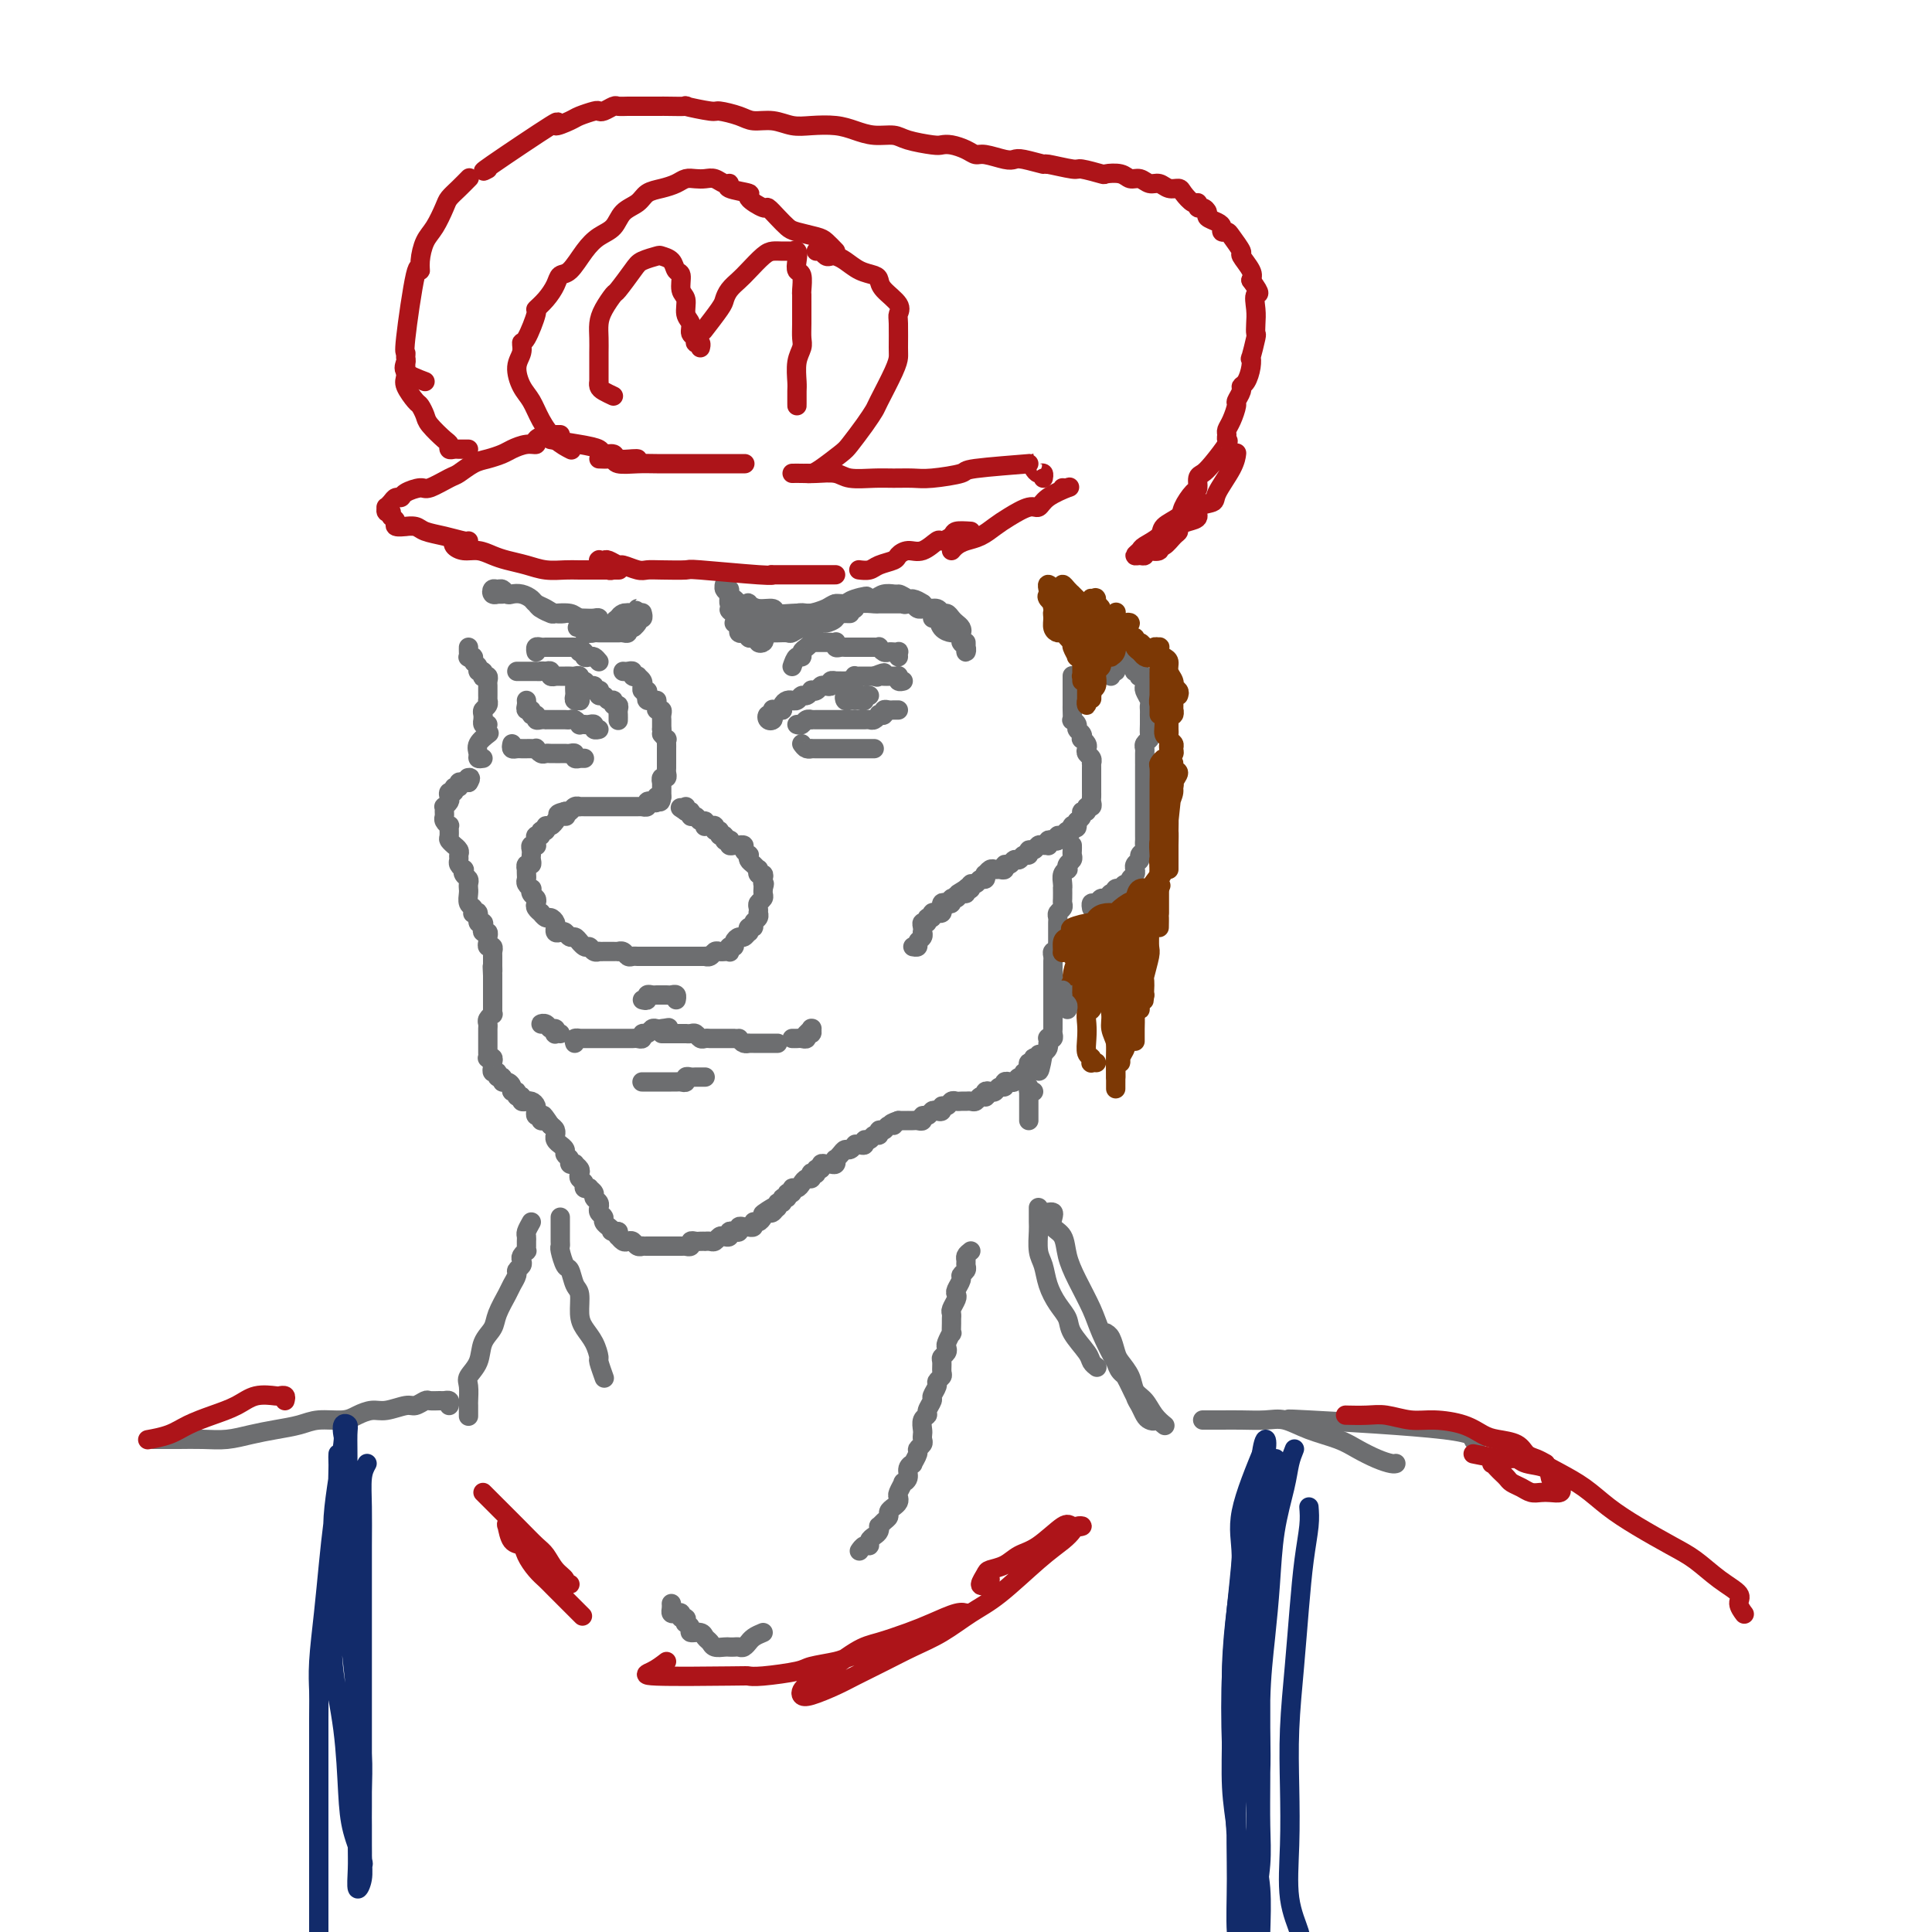 <svg viewBox='0 0 400 400' version='1.1' xmlns='http://www.w3.org/2000/svg' xmlns:xlink='http://www.w3.org/1999/xlink'><g fill='none' stroke='rgb(109,110,112)' stroke-width='4' stroke-linecap='round' stroke-linejoin='round'><path d='M129,139c0.301,0.030 0.601,0.060 1,0c0.399,-0.060 0.895,-0.210 1,0c0.105,0.210 -0.182,0.778 0,1c0.182,0.222 0.834,0.097 1,0c0.166,-0.097 -0.153,-0.166 0,0c0.153,0.166 0.777,0.565 1,1c0.223,0.435 0.046,0.904 0,1c-0.046,0.096 0.039,-0.181 0,0c-0.039,0.181 -0.203,0.819 0,1c0.203,0.181 0.773,-0.095 1,0c0.227,0.095 0.112,0.562 0,1c-0.112,0.438 -0.223,0.849 0,1c0.223,0.151 0.778,0.043 1,0c0.222,-0.043 0.111,-0.022 0,0'/><path d='M135,145c1.150,0.885 1.026,0.096 1,0c-0.026,-0.096 0.046,0.500 0,1c-0.046,0.500 -0.208,0.905 0,1c0.208,0.095 0.788,-0.119 1,0c0.212,0.119 0.057,0.571 0,1c-0.057,0.429 -0.015,0.836 0,1c0.015,0.164 0.004,0.085 0,0c-0.004,-0.085 -0.001,-0.177 0,0c0.001,0.177 0.000,0.622 0,1c-0.000,0.378 -0.000,0.689 0,1'/><path d='M137,151c0.249,1.091 -0.130,0.817 0,1c0.130,0.183 0.767,0.823 1,1c0.233,0.177 0.062,-0.107 0,0c-0.062,0.107 -0.017,0.607 0,1c0.017,0.393 0.004,0.679 0,1c-0.004,0.321 -0.001,0.678 0,1c0.001,0.322 0.000,0.611 0,1c-0.000,0.389 0.001,0.879 0,1c-0.001,0.121 -0.004,-0.126 0,0c0.004,0.126 0.015,0.626 0,1c-0.015,0.374 -0.057,0.621 0,1c0.057,0.379 0.211,0.890 0,1c-0.211,0.110 -0.789,-0.182 -1,0c-0.211,0.182 -0.057,0.836 0,1c0.057,0.164 0.015,-0.163 0,0c-0.015,0.163 -0.004,0.817 0,1c0.004,0.183 0.001,-0.105 0,0c-0.001,0.105 -0.000,0.601 0,1c0.000,0.399 0.000,0.699 0,1'/><path d='M137,165c-0.238,2.106 -0.833,0.372 -1,0c-0.167,-0.372 0.095,0.618 0,1c-0.095,0.382 -0.546,0.155 -1,0c-0.454,-0.155 -0.909,-0.238 -1,0c-0.091,0.238 0.183,0.796 0,1c-0.183,0.204 -0.823,0.055 -1,0c-0.177,-0.055 0.107,-0.015 0,0c-0.107,0.015 -0.607,0.004 -1,0c-0.393,-0.004 -0.679,-0.001 -1,0c-0.321,0.001 -0.677,0.000 -1,0c-0.323,-0.000 -0.611,-0.000 -1,0c-0.389,0.000 -0.877,0.000 -1,0c-0.123,-0.000 0.121,-0.000 0,0c-0.121,0.000 -0.606,0.000 -1,0c-0.394,-0.000 -0.697,0.000 -1,0c-0.303,-0.000 -0.606,-0.000 -1,0c-0.394,0.000 -0.879,0.000 -1,0c-0.121,-0.000 0.121,-0.000 0,0c-0.121,0.000 -0.606,0.000 -1,0c-0.394,-0.000 -0.697,-0.001 -1,0c-0.303,0.001 -0.606,0.004 -1,0c-0.394,-0.004 -0.879,-0.015 -1,0c-0.121,0.015 0.122,0.056 0,0c-0.122,-0.056 -0.610,-0.207 -1,0c-0.390,0.207 -0.683,0.774 -1,1c-0.317,0.226 -0.659,0.113 -1,0'/><path d='M117,168c-3.050,0.708 -0.676,0.978 0,1c0.676,0.022 -0.345,-0.206 -1,0c-0.655,0.206 -0.945,0.844 -1,1c-0.055,0.156 0.125,-0.169 0,0c-0.125,0.169 -0.554,0.834 -1,1c-0.446,0.166 -0.908,-0.166 -1,0c-0.092,0.166 0.186,0.832 0,1c-0.186,0.168 -0.835,-0.162 -1,0c-0.165,0.162 0.153,0.814 0,1c-0.153,0.186 -0.777,-0.095 -1,0c-0.223,0.095 -0.046,0.564 0,1c0.046,0.436 -0.040,0.838 0,1c0.040,0.162 0.207,0.085 0,0c-0.207,-0.085 -0.786,-0.176 -1,0c-0.214,0.176 -0.061,0.621 0,1c0.061,0.379 0.030,0.694 0,1c-0.030,0.306 -0.061,0.603 0,1c0.061,0.397 0.212,0.894 0,1c-0.212,0.106 -0.789,-0.179 -1,0c-0.211,0.179 -0.058,0.821 0,1c0.058,0.179 0.019,-0.106 0,0c-0.019,0.106 -0.019,0.602 0,1c0.019,0.398 0.057,0.698 0,1c-0.057,0.302 -0.208,0.606 0,1c0.208,0.394 0.774,0.879 1,1c0.226,0.121 0.112,-0.123 0,0c-0.112,0.123 -0.222,0.611 0,1c0.222,0.389 0.777,0.677 1,1c0.223,0.323 0.115,0.679 0,1c-0.115,0.321 -0.238,0.607 0,1c0.238,0.393 0.838,0.893 1,1c0.162,0.107 -0.114,-0.177 0,0c0.114,0.177 0.619,0.817 1,1c0.381,0.183 0.637,-0.091 1,0c0.363,0.091 0.832,0.546 1,1c0.168,0.454 0.034,0.905 0,1c-0.034,0.095 0.032,-0.167 0,0c-0.032,0.167 -0.163,0.762 0,1c0.163,0.238 0.621,0.119 1,0c0.379,-0.119 0.679,-0.238 1,0c0.321,0.238 0.663,0.833 1,1c0.337,0.167 0.668,-0.095 1,0c0.332,0.095 0.666,0.548 1,1'/><path d='M120,195c1.654,1.791 0.290,0.270 0,0c-0.290,-0.270 0.496,0.712 1,1c0.504,0.288 0.726,-0.119 1,0c0.274,0.119 0.598,0.764 1,1c0.402,0.236 0.881,0.063 1,0c0.119,-0.063 -0.122,-0.017 0,0c0.122,0.017 0.606,0.005 1,0c0.394,-0.005 0.697,-0.002 1,0c0.303,0.002 0.606,0.004 1,0c0.394,-0.004 0.879,-0.015 1,0c0.121,0.015 -0.123,0.057 0,0c0.123,-0.057 0.611,-0.211 1,0c0.389,0.211 0.678,0.789 1,1c0.322,0.211 0.678,0.057 1,0c0.322,-0.057 0.611,-0.015 1,0c0.389,0.015 0.877,0.004 1,0c0.123,-0.004 -0.121,-0.001 0,0c0.121,0.001 0.606,0.000 1,0c0.394,-0.000 0.697,-0.000 1,0c0.303,0.000 0.606,0.000 1,0c0.394,-0.000 0.879,-0.000 1,0c0.121,0.000 -0.123,0.000 0,0c0.123,-0.000 0.611,-0.000 1,0c0.389,0.000 0.678,-0.000 1,0c0.322,0.000 0.678,0.000 1,0c0.322,-0.000 0.610,-0.000 1,0c0.390,0.000 0.883,0.000 1,0c0.117,-0.000 -0.141,-0.000 0,0c0.141,0.000 0.682,0.001 1,0c0.318,-0.001 0.414,-0.004 1,0c0.586,0.004 1.663,0.015 2,0c0.337,-0.015 -0.065,-0.057 0,0c0.065,0.057 0.595,0.211 1,0c0.405,-0.211 0.683,-0.788 1,-1c0.317,-0.212 0.672,-0.061 1,0c0.328,0.061 0.628,0.031 1,0c0.372,-0.031 0.817,-0.064 1,0c0.183,0.064 0.105,0.223 0,0c-0.105,-0.223 -0.235,-0.829 0,-1c0.235,-0.171 0.837,0.094 1,0c0.163,-0.094 -0.114,-0.546 0,-1c0.114,-0.454 0.618,-0.910 1,-1c0.382,-0.090 0.642,0.187 1,0c0.358,-0.187 0.813,-0.838 1,-1c0.187,-0.162 0.106,0.164 0,0c-0.106,-0.164 -0.239,-0.818 0,-1c0.239,-0.182 0.849,0.110 1,0c0.151,-0.110 -0.155,-0.621 0,-1c0.155,-0.379 0.773,-0.626 1,-1c0.227,-0.374 0.065,-0.874 0,-1c-0.065,-0.126 -0.031,0.121 0,0c0.031,-0.121 0.061,-0.611 0,-1c-0.061,-0.389 -0.212,-0.679 0,-1c0.212,-0.321 0.789,-0.674 1,-1c0.211,-0.326 0.057,-0.626 0,-1c-0.057,-0.374 -0.016,-0.821 0,-1c0.016,-0.179 0.008,-0.089 0,0'/><path d='M158,184c0.468,-1.576 0.139,-1.015 0,-1c-0.139,0.015 -0.089,-0.517 0,-1c0.089,-0.483 0.217,-0.917 0,-1c-0.217,-0.083 -0.780,0.185 -1,0c-0.220,-0.185 -0.098,-0.824 0,-1c0.098,-0.176 0.171,0.111 0,0c-0.171,-0.111 -0.586,-0.621 -1,-1c-0.414,-0.379 -0.828,-0.627 -1,-1c-0.172,-0.373 -0.103,-0.870 0,-1c0.103,-0.130 0.238,0.109 0,0c-0.238,-0.109 -0.851,-0.565 -1,-1c-0.149,-0.435 0.167,-0.848 0,-1c-0.167,-0.152 -0.815,-0.045 -1,0c-0.185,0.045 0.095,0.026 0,0c-0.095,-0.026 -0.565,-0.058 -1,0c-0.435,0.058 -0.833,0.208 -1,0c-0.167,-0.208 -0.101,-0.773 0,-1c0.101,-0.227 0.238,-0.118 0,0c-0.238,0.118 -0.852,0.243 -1,0c-0.148,-0.243 0.171,-0.853 0,-1c-0.171,-0.147 -0.833,0.171 -1,0c-0.167,-0.171 0.162,-0.831 0,-1c-0.162,-0.169 -0.814,0.152 -1,0c-0.186,-0.152 0.095,-0.777 0,-1c-0.095,-0.223 -0.564,-0.045 -1,0c-0.436,0.045 -0.837,-0.045 -1,0c-0.163,0.045 -0.086,0.223 0,0c0.086,-0.223 0.182,-0.848 0,-1c-0.182,-0.152 -0.641,0.171 -1,0c-0.359,-0.171 -0.618,-0.834 -1,-1c-0.382,-0.166 -0.887,0.165 -1,0c-0.113,-0.165 0.166,-0.826 0,-1c-0.166,-0.174 -0.776,0.139 -1,0c-0.224,-0.139 -0.060,-0.730 0,-1c0.060,-0.270 0.017,-0.220 0,0c-0.017,0.220 -0.009,0.610 0,1'/><path d='M142,168c-2.000,-1.333 -1.000,-0.667 0,0'/><path d='M222,140c-0.000,-0.089 -0.000,-0.179 0,0c0.000,0.179 0.000,0.626 0,1c-0.000,0.374 -0.000,0.674 0,1c0.000,0.326 0.000,0.679 0,1c-0.000,0.321 -0.000,0.609 0,1c0.000,0.391 0.000,0.883 0,1c-0.000,0.117 -0.001,-0.141 0,0c0.001,0.141 0.004,0.682 0,1c-0.004,0.318 -0.016,0.414 0,1c0.016,0.586 0.061,1.662 0,2c-0.061,0.338 -0.226,-0.063 0,0c0.226,0.063 0.844,0.591 1,1c0.156,0.409 -0.151,0.701 0,1c0.151,0.299 0.759,0.605 1,1c0.241,0.395 0.116,0.879 0,1c-0.116,0.121 -0.224,-0.123 0,0c0.224,0.123 0.778,0.611 1,1c0.222,0.389 0.112,0.678 0,1c-0.112,0.322 -0.226,0.678 0,1c0.226,0.322 0.793,0.611 1,1c0.207,0.389 0.056,0.877 0,1c-0.056,0.123 -0.015,-0.121 0,0c0.015,0.121 0.004,0.607 0,1c-0.004,0.393 -0.001,0.693 0,1c0.001,0.307 0.000,0.621 0,1c-0.000,0.379 -0.000,0.822 0,1c0.000,0.178 0.000,0.089 0,0c-0.000,-0.089 -0.000,-0.179 0,0c0.000,0.179 0.001,0.626 0,1c-0.001,0.374 -0.004,0.673 0,1c0.004,0.327 0.016,0.680 0,1c-0.016,0.320 -0.061,0.607 0,1c0.061,0.393 0.227,0.893 0,1c-0.227,0.107 -0.848,-0.178 -1,0c-0.152,0.178 0.165,0.821 0,1c-0.165,0.179 -0.814,-0.106 -1,0c-0.186,0.106 0.090,0.602 0,1c-0.090,0.398 -0.545,0.699 -1,1'/><path d='M223,170c-0.403,2.084 0.089,1.295 0,1c-0.089,-0.295 -0.759,-0.094 -1,0c-0.241,0.094 -0.053,0.082 0,0c0.053,-0.082 -0.028,-0.233 0,0c0.028,0.233 0.166,0.851 0,1c-0.166,0.149 -0.636,-0.170 -1,0c-0.364,0.170 -0.623,0.829 -1,1c-0.377,0.171 -0.872,-0.147 -1,0c-0.128,0.147 0.110,0.757 0,1c-0.110,0.243 -0.568,0.118 -1,0c-0.432,-0.118 -0.837,-0.229 -1,0c-0.163,0.229 -0.085,0.797 0,1c0.085,0.203 0.176,0.039 0,0c-0.176,-0.039 -0.621,0.046 -1,0c-0.379,-0.046 -0.693,-0.224 -1,0c-0.307,0.224 -0.607,0.849 -1,1c-0.393,0.151 -0.879,-0.171 -1,0c-0.121,0.171 0.123,0.834 0,1c-0.123,0.166 -0.611,-0.167 -1,0c-0.389,0.167 -0.678,0.833 -1,1c-0.322,0.167 -0.678,-0.166 -1,0c-0.322,0.166 -0.611,0.829 -1,1c-0.389,0.171 -0.877,-0.151 -1,0c-0.123,0.151 0.121,0.777 0,1c-0.121,0.223 -0.607,0.045 -1,0c-0.393,-0.045 -0.693,0.045 -1,0c-0.307,-0.045 -0.621,-0.223 -1,0c-0.379,0.223 -0.822,0.848 -1,1c-0.178,0.152 -0.090,-0.171 0,0c0.090,0.171 0.183,0.834 0,1c-0.183,0.166 -0.640,-0.165 -1,0c-0.360,0.165 -0.622,0.828 -1,1c-0.378,0.172 -0.871,-0.146 -1,0c-0.129,0.146 0.106,0.756 0,1c-0.106,0.244 -0.553,0.122 -1,0'/><path d='M200,184c-3.555,2.183 -0.941,0.642 0,0c0.941,-0.642 0.210,-0.383 0,0c-0.210,0.383 0.102,0.891 0,1c-0.102,0.109 -0.619,-0.181 -1,0c-0.381,0.181 -0.628,0.832 -1,1c-0.372,0.168 -0.870,-0.147 -1,0c-0.130,0.147 0.109,0.756 0,1c-0.109,0.244 -0.564,0.122 -1,0c-0.436,-0.122 -0.853,-0.243 -1,0c-0.147,0.243 -0.024,0.850 0,1c0.024,0.150 -0.050,-0.157 0,0c0.050,0.157 0.225,0.778 0,1c-0.225,0.222 -0.849,0.044 -1,0c-0.151,-0.044 0.171,0.045 0,0c-0.171,-0.045 -0.834,-0.223 -1,0c-0.166,0.223 0.166,0.847 0,1c-0.166,0.153 -0.829,-0.165 -1,0c-0.171,0.165 0.150,0.814 0,1c-0.150,0.186 -0.771,-0.091 -1,0c-0.229,0.091 -0.065,0.549 0,1c0.065,0.451 0.033,0.895 0,1c-0.033,0.105 -0.065,-0.130 0,0c0.065,0.130 0.227,0.623 0,1c-0.227,0.377 -0.844,0.637 -1,1c-0.156,0.363 0.150,0.828 0,1c-0.150,0.172 -0.757,0.049 -1,0c-0.243,-0.049 -0.121,-0.025 0,0'/><path d='M222,175c0.008,0.334 0.016,0.668 0,1c-0.016,0.332 -0.056,0.663 0,1c0.056,0.337 0.207,0.681 0,1c-0.207,0.319 -0.774,0.614 -1,1c-0.226,0.386 -0.113,0.864 0,1c0.113,0.136 0.226,-0.071 0,0c-0.226,0.071 -0.793,0.418 -1,1c-0.207,0.582 -0.056,1.399 0,2c0.056,0.601 0.016,0.987 0,1c-0.016,0.013 -0.008,-0.347 0,0c0.008,0.347 0.016,1.402 0,2c-0.016,0.598 -0.057,0.737 0,1c0.057,0.263 0.211,0.648 0,1c-0.211,0.352 -0.789,0.672 -1,1c-0.211,0.328 -0.057,0.665 0,1c0.057,0.335 0.015,0.667 0,1c-0.015,0.333 -0.004,0.666 0,1c0.004,0.334 0.002,0.668 0,1c-0.002,0.332 -0.004,0.663 0,1c0.004,0.337 0.015,0.682 0,1c-0.015,0.318 -0.057,0.610 0,1c0.057,0.390 0.211,0.878 0,1c-0.211,0.122 -0.789,-0.122 -1,0c-0.211,0.122 -0.057,0.611 0,1c0.057,0.389 0.015,0.678 0,1c-0.015,0.322 -0.004,0.678 0,1c0.004,0.322 0.001,0.611 0,1c-0.001,0.389 -0.000,0.878 0,1c0.000,0.122 0.000,-0.122 0,0c-0.000,0.122 -0.000,0.610 0,1c0.000,0.390 0.000,0.682 0,1c-0.000,0.318 -0.000,0.662 0,1c0.000,0.338 0.000,0.669 0,1c-0.000,0.331 -0.000,0.662 0,1c0.000,0.338 0.000,0.682 0,1c-0.000,0.318 -0.000,0.610 0,1c0.000,0.390 0.000,0.878 0,1c-0.000,0.122 -0.000,-0.122 0,0c0.000,0.122 0.001,0.611 0,1c-0.001,0.389 -0.004,0.679 0,1c0.004,0.321 0.015,0.673 0,1c-0.015,0.327 -0.057,0.627 0,1c0.057,0.373 0.211,0.817 0,1c-0.211,0.183 -0.788,0.105 -1,0c-0.212,-0.105 -0.060,-0.235 0,0c0.060,0.235 0.026,0.836 0,1c-0.026,0.164 -0.046,-0.110 0,0c0.046,0.110 0.156,0.603 0,1c-0.156,0.397 -0.578,0.699 -1,1'/><path d='M216,218c-1.172,6.874 -1.102,2.559 -1,1c0.102,-1.559 0.238,-0.361 0,0c-0.238,0.361 -0.849,-0.115 -1,0c-0.151,0.115 0.157,0.819 0,1c-0.157,0.181 -0.778,-0.163 -1,0c-0.222,0.163 -0.045,0.832 0,1c0.045,0.168 -0.044,-0.166 0,0c0.044,0.166 0.219,0.833 0,1c-0.219,0.167 -0.833,-0.166 -1,0c-0.167,0.166 0.114,0.829 0,1c-0.114,0.171 -0.623,-0.151 -1,0c-0.377,0.151 -0.622,0.777 -1,1c-0.378,0.223 -0.889,0.045 -1,0c-0.111,-0.045 0.177,0.044 0,0c-0.177,-0.044 -0.821,-0.222 -1,0c-0.179,0.222 0.106,0.843 0,1c-0.106,0.157 -0.603,-0.150 -1,0c-0.397,0.150 -0.694,0.759 -1,1c-0.306,0.241 -0.621,0.116 -1,0c-0.379,-0.116 -0.823,-0.224 -1,0c-0.177,0.224 -0.089,0.778 0,1c0.089,0.222 0.178,0.112 0,0c-0.178,-0.112 -0.622,-0.226 -1,0c-0.378,0.226 -0.689,0.793 -1,1c-0.311,0.207 -0.622,0.055 -1,0c-0.378,-0.055 -0.822,-0.015 -1,0c-0.178,0.015 -0.089,0.003 0,0c0.089,-0.003 0.179,0.003 0,0c-0.179,-0.003 -0.626,-0.016 -1,0c-0.374,0.016 -0.674,0.061 -1,0c-0.326,-0.061 -0.679,-0.226 -1,0c-0.321,0.226 -0.611,0.844 -1,1c-0.389,0.156 -0.877,-0.150 -1,0c-0.123,0.150 0.121,0.757 0,1c-0.121,0.243 -0.606,0.121 -1,0c-0.394,-0.121 -0.697,-0.243 -1,0c-0.303,0.243 -0.606,0.850 -1,1c-0.394,0.150 -0.880,-0.156 -1,0c-0.120,0.156 0.126,0.774 0,1c-0.126,0.226 -0.625,0.061 -1,0c-0.375,-0.061 -0.626,-0.016 -1,0c-0.374,0.016 -0.871,0.004 -1,0c-0.129,-0.004 0.110,-0.001 0,0c-0.110,0.001 -0.568,0.000 -1,0c-0.432,-0.000 -0.838,-0.000 -1,0c-0.162,0.000 -0.081,0.000 0,0'/><path d='M186,232c-2.653,0.863 -1.284,1.020 -1,1c0.284,-0.020 -0.515,-0.217 -1,0c-0.485,0.217 -0.654,0.847 -1,1c-0.346,0.153 -0.867,-0.170 -1,0c-0.133,0.170 0.123,0.834 0,1c-0.123,0.166 -0.624,-0.166 -1,0c-0.376,0.166 -0.626,0.829 -1,1c-0.374,0.171 -0.871,-0.150 -1,0c-0.129,0.150 0.110,0.771 0,1c-0.110,0.229 -0.568,0.065 -1,0c-0.432,-0.065 -0.837,-0.032 -1,0c-0.163,0.032 -0.085,0.064 0,0c0.085,-0.064 0.177,-0.223 0,0c-0.177,0.223 -0.622,0.829 -1,1c-0.378,0.171 -0.689,-0.094 -1,0c-0.311,0.094 -0.622,0.547 -1,1c-0.378,0.453 -0.822,0.906 -1,1c-0.178,0.094 -0.090,-0.172 0,0c0.090,0.172 0.183,0.782 0,1c-0.183,0.218 -0.642,0.043 -1,0c-0.358,-0.043 -0.617,0.045 -1,0c-0.383,-0.045 -0.891,-0.222 -1,0c-0.109,0.222 0.181,0.843 0,1c-0.181,0.157 -0.832,-0.150 -1,0c-0.168,0.150 0.148,0.757 0,1c-0.148,0.243 -0.761,0.120 -1,0c-0.239,-0.120 -0.105,-0.238 0,0c0.105,0.238 0.182,0.833 0,1c-0.182,0.167 -0.622,-0.095 -1,0c-0.378,0.095 -0.694,0.546 -1,1c-0.306,0.454 -0.603,0.910 -1,1c-0.397,0.090 -0.895,-0.187 -1,0c-0.105,0.187 0.183,0.839 0,1c-0.183,0.161 -0.838,-0.168 -1,0c-0.162,0.168 0.168,0.833 0,1c-0.168,0.167 -0.833,-0.166 -1,0c-0.167,0.166 0.165,0.829 0,1c-0.165,0.171 -0.828,-0.150 -1,0c-0.172,0.150 0.146,0.771 0,1c-0.146,0.229 -0.756,0.065 -1,0c-0.244,-0.065 -0.122,-0.033 0,0'/><path d='M160,250c-4.035,2.721 -1.122,0.523 0,0c1.122,-0.523 0.454,0.629 0,1c-0.454,0.371 -0.695,-0.041 -1,0c-0.305,0.041 -0.674,0.533 -1,1c-0.326,0.467 -0.608,0.910 -1,1c-0.392,0.090 -0.892,-0.172 -1,0c-0.108,0.172 0.177,0.777 0,1c-0.177,0.223 -0.817,0.063 -1,0c-0.183,-0.063 0.092,-0.031 0,0c-0.092,0.031 -0.550,0.060 -1,0c-0.450,-0.060 -0.890,-0.208 -1,0c-0.110,0.208 0.111,0.774 0,1c-0.111,0.226 -0.555,0.112 -1,0c-0.445,-0.112 -0.893,-0.222 -1,0c-0.107,0.222 0.126,0.778 0,1c-0.126,0.222 -0.612,0.112 -1,0c-0.388,-0.112 -0.677,-0.226 -1,0c-0.323,0.226 -0.678,0.793 -1,1c-0.322,0.207 -0.611,0.056 -1,0c-0.389,-0.056 -0.879,-0.016 -1,0c-0.121,0.016 0.126,0.008 0,0c-0.126,-0.008 -0.626,-0.016 -1,0c-0.374,0.016 -0.621,0.057 -1,0c-0.379,-0.057 -0.889,-0.211 -1,0c-0.111,0.211 0.178,0.789 0,1c-0.178,0.211 -0.821,0.057 -1,0c-0.179,-0.057 0.107,-0.015 0,0c-0.107,0.015 -0.607,0.004 -1,0c-0.393,-0.004 -0.679,-0.001 -1,0c-0.321,0.001 -0.677,0.000 -1,0c-0.323,-0.000 -0.611,-0.000 -1,0c-0.389,0.000 -0.877,0.000 -1,0c-0.123,-0.000 0.121,0.000 0,0c-0.121,-0.000 -0.606,-0.000 -1,0c-0.394,0.000 -0.697,0.001 -1,0c-0.303,-0.001 -0.606,-0.004 -1,0c-0.394,0.004 -0.879,0.015 -1,0c-0.121,-0.015 0.123,-0.055 0,0c-0.123,0.055 -0.611,0.207 -1,0c-0.389,-0.207 -0.679,-0.773 -1,-1c-0.321,-0.227 -0.675,-0.116 -1,0c-0.325,0.116 -0.623,0.237 -1,0c-0.377,-0.237 -0.832,-0.833 -1,-1c-0.168,-0.167 -0.048,0.095 0,0c0.048,-0.095 0.024,-0.548 0,-1'/><path d='M128,255c-2.327,-0.400 -1.144,0.100 -1,0c0.144,-0.100 -0.750,-0.800 -1,-1c-0.250,-0.200 0.143,0.100 0,0c-0.143,-0.100 -0.823,-0.600 -1,-1c-0.177,-0.400 0.150,-0.698 0,-1c-0.150,-0.302 -0.776,-0.606 -1,-1c-0.224,-0.394 -0.045,-0.879 0,-1c0.045,-0.121 -0.045,0.122 0,0c0.045,-0.122 0.223,-0.607 0,-1c-0.223,-0.393 -0.848,-0.693 -1,-1c-0.152,-0.307 0.171,-0.621 0,-1c-0.171,-0.379 -0.834,-0.822 -1,-1c-0.166,-0.178 0.165,-0.089 0,0c-0.165,0.089 -0.828,0.179 -1,0c-0.172,-0.179 0.146,-0.626 0,-1c-0.146,-0.374 -0.756,-0.675 -1,-1c-0.244,-0.325 -0.122,-0.675 0,-1c0.122,-0.325 0.244,-0.626 0,-1c-0.244,-0.374 -0.854,-0.821 -1,-1c-0.146,-0.179 0.172,-0.089 0,0c-0.172,0.089 -0.835,0.178 -1,0c-0.165,-0.178 0.167,-0.621 0,-1c-0.167,-0.379 -0.833,-0.693 -1,-1c-0.167,-0.307 0.166,-0.608 0,-1c-0.166,-0.392 -0.829,-0.875 -1,-1c-0.171,-0.125 0.151,0.107 0,0c-0.151,-0.107 -0.775,-0.554 -1,-1c-0.225,-0.446 -0.050,-0.893 0,-1c0.050,-0.107 -0.025,0.125 0,0c0.025,-0.125 0.150,-0.607 0,-1c-0.150,-0.393 -0.575,-0.696 -1,-1'/><path d='M114,233c-2.410,-3.625 -1.434,-1.688 -1,-1c0.434,0.688 0.327,0.128 0,0c-0.327,-0.128 -0.872,0.177 -1,0c-0.128,-0.177 0.163,-0.835 0,-1c-0.163,-0.165 -0.778,0.162 -1,0c-0.222,-0.162 -0.049,-0.814 0,-1c0.049,-0.186 -0.024,0.093 0,0c0.024,-0.093 0.146,-0.560 0,-1c-0.146,-0.440 -0.560,-0.854 -1,-1c-0.440,-0.146 -0.907,-0.024 -1,0c-0.093,0.024 0.186,-0.050 0,0c-0.186,0.050 -0.838,0.224 -1,0c-0.162,-0.224 0.168,-0.847 0,-1c-0.168,-0.153 -0.832,0.165 -1,0c-0.168,-0.165 0.161,-0.814 0,-1c-0.161,-0.186 -0.813,0.090 -1,0c-0.187,-0.090 0.089,-0.545 0,-1c-0.089,-0.455 -0.545,-0.911 -1,-1c-0.455,-0.089 -0.910,0.187 -1,0c-0.090,-0.187 0.186,-0.839 0,-1c-0.186,-0.161 -0.834,0.168 -1,0c-0.166,-0.168 0.152,-0.832 0,-1c-0.152,-0.168 -0.772,0.162 -1,0c-0.228,-0.162 -0.065,-0.814 0,-1c0.065,-0.186 0.031,0.095 0,0c-0.031,-0.095 -0.061,-0.564 0,-1c0.061,-0.436 0.212,-0.838 0,-1c-0.212,-0.162 -0.789,-0.085 -1,0c-0.211,0.085 -0.057,0.176 0,0c0.057,-0.176 0.015,-0.621 0,-1c-0.015,-0.379 -0.004,-0.693 0,-1c0.004,-0.307 0.001,-0.607 0,-1c-0.001,-0.393 0.000,-0.879 0,-1c-0.000,-0.121 -0.001,0.123 0,0c0.001,-0.123 0.004,-0.611 0,-1c-0.004,-0.389 -0.015,-0.678 0,-1c0.015,-0.322 0.057,-0.678 0,-1c-0.057,-0.322 -0.211,-0.611 0,-1c0.211,-0.389 0.789,-0.877 1,-1c0.211,-0.123 0.057,0.121 0,0c-0.057,-0.121 -0.015,-0.606 0,-1c0.015,-0.394 0.004,-0.697 0,-1c-0.004,-0.303 -0.001,-0.606 0,-1c0.001,-0.394 0.000,-0.879 0,-1c-0.000,-0.121 -0.000,0.122 0,0c0.000,-0.122 0.000,-0.607 0,-1c-0.000,-0.393 -0.000,-0.693 0,-1c0.000,-0.307 0.000,-0.621 0,-1c-0.000,-0.379 -0.000,-0.823 0,-1c0.000,-0.177 0.000,-0.089 0,0'/><path d='M102,202c-0.155,-3.273 -0.041,-1.455 0,-1c0.041,0.455 0.011,-0.451 0,-1c-0.011,-0.549 -0.002,-0.739 0,-1c0.002,-0.261 -0.003,-0.591 0,-1c0.003,-0.409 0.015,-0.897 0,-1c-0.015,-0.103 -0.057,0.180 0,0c0.057,-0.180 0.212,-0.823 0,-1c-0.212,-0.177 -0.793,0.111 -1,0c-0.207,-0.111 -0.042,-0.621 0,-1c0.042,-0.379 -0.040,-0.628 0,-1c0.040,-0.372 0.203,-0.868 0,-1c-0.203,-0.132 -0.771,0.101 -1,0c-0.229,-0.101 -0.118,-0.535 0,-1c0.118,-0.465 0.241,-0.961 0,-1c-0.241,-0.039 -0.848,0.379 -1,0c-0.152,-0.379 0.152,-1.553 0,-2c-0.152,-0.447 -0.759,-0.165 -1,0c-0.241,0.165 -0.117,0.212 0,0c0.117,-0.212 0.228,-0.684 0,-1c-0.228,-0.316 -0.793,-0.476 -1,-1c-0.207,-0.524 -0.056,-1.411 0,-2c0.056,-0.589 0.016,-0.879 0,-1c-0.016,-0.121 -0.008,-0.074 0,0c0.008,0.074 0.016,0.173 0,0c-0.016,-0.173 -0.056,-0.620 0,-1c0.056,-0.380 0.207,-0.693 0,-1c-0.207,-0.307 -0.773,-0.607 -1,-1c-0.227,-0.393 -0.114,-0.879 0,-1c0.114,-0.121 0.228,0.123 0,0c-0.228,-0.123 -0.797,-0.611 -1,-1c-0.203,-0.389 -0.039,-0.678 0,-1c0.039,-0.322 -0.046,-0.678 0,-1c0.046,-0.322 0.223,-0.610 0,-1c-0.223,-0.390 -0.845,-0.883 -1,-1c-0.155,-0.117 0.156,0.141 0,0c-0.156,-0.141 -0.777,-0.682 -1,-1c-0.223,-0.318 -0.046,-0.414 0,-1c0.046,-0.586 -0.040,-1.662 0,-2c0.040,-0.338 0.207,0.063 0,0c-0.207,-0.063 -0.789,-0.590 -1,-1c-0.211,-0.410 -0.053,-0.701 0,-1c0.053,-0.299 0.000,-0.605 0,-1c-0.000,-0.395 0.051,-0.881 0,-1c-0.051,-0.119 -0.206,0.127 0,0c0.206,-0.127 0.772,-0.626 1,-1c0.228,-0.374 0.118,-0.621 0,-1c-0.118,-0.379 -0.243,-0.890 0,-1c0.243,-0.110 0.853,0.181 1,0c0.147,-0.181 -0.168,-0.833 0,-1c0.168,-0.167 0.818,0.151 1,0c0.182,-0.151 -0.105,-0.771 0,-1c0.105,-0.229 0.601,-0.065 1,0c0.399,0.065 0.699,0.033 1,0'/><path d='M97,162c0.774,-1.155 0.208,-1.042 0,-1c-0.208,0.042 -0.060,0.012 0,0c0.060,-0.012 0.030,-0.006 0,0'/><path d='M100,157c-0.439,0.069 -0.877,0.137 -1,0c-0.123,-0.137 0.070,-0.480 0,-1c-0.070,-0.520 -0.404,-1.217 0,-2c0.404,-0.783 1.544,-1.652 2,-2c0.456,-0.348 0.228,-0.174 0,0'/><path d='M101,150c-0.423,0.120 -0.846,0.239 -1,0c-0.154,-0.239 -0.037,-0.837 0,-1c0.037,-0.163 -0.004,0.110 0,0c0.004,-0.110 0.054,-0.603 0,-1c-0.054,-0.397 -0.211,-0.698 0,-1c0.211,-0.302 0.788,-0.606 1,-1c0.212,-0.394 0.057,-0.879 0,-1c-0.057,-0.121 -0.015,0.123 0,0c0.015,-0.123 0.005,-0.611 0,-1c-0.005,-0.389 -0.005,-0.679 0,-1c0.005,-0.321 0.015,-0.673 0,-1c-0.015,-0.327 -0.056,-0.627 0,-1c0.056,-0.373 0.207,-0.817 0,-1c-0.207,-0.183 -0.772,-0.105 -1,0c-0.228,0.105 -0.118,0.235 0,0c0.118,-0.235 0.243,-0.837 0,-1c-0.243,-0.163 -0.853,0.114 -1,0c-0.147,-0.114 0.171,-0.618 0,-1c-0.171,-0.382 -0.830,-0.641 -1,-1c-0.170,-0.359 0.151,-0.818 0,-1c-0.151,-0.182 -0.772,-0.087 -1,0c-0.228,0.087 -0.061,0.168 0,0c0.061,-0.168 0.016,-0.584 0,-1c-0.016,-0.416 -0.005,-0.833 0,-1c0.005,-0.167 0.002,-0.083 0,0'/><path d='M133,127c-0.032,-0.122 -0.065,-0.244 0,0c0.065,0.244 0.226,0.855 0,1c-0.226,0.145 -0.841,-0.176 -1,0c-0.159,0.176 0.137,0.850 0,1c-0.137,0.150 -0.706,-0.224 -1,0c-0.294,0.224 -0.313,1.044 0,1c0.313,-0.044 0.957,-0.954 1,-1c0.043,-0.046 -0.514,0.772 -1,1c-0.486,0.228 -0.899,-0.135 -1,0c-0.101,0.135 0.110,0.768 0,1c-0.110,0.232 -0.540,0.062 -1,0c-0.460,-0.062 -0.949,-0.017 -1,0c-0.051,0.017 0.337,0.004 0,0c-0.337,-0.004 -1.400,-0.000 -2,0c-0.600,0.000 -0.738,-0.004 -1,0c-0.262,0.004 -0.648,0.015 -1,0c-0.352,-0.015 -0.669,-0.057 -1,0c-0.331,0.057 -0.677,0.211 -1,0c-0.323,-0.211 -0.623,-0.789 -1,-1c-0.377,-0.211 -0.832,-0.057 -1,0c-0.168,0.057 -0.048,0.016 0,0c0.048,-0.016 0.024,-0.008 0,0'/><path d='M120,130c-1.214,-0.155 0.252,-0.041 1,0c0.748,0.041 0.777,0.011 1,0c0.223,-0.011 0.638,-0.002 1,0c0.362,0.002 0.671,-0.002 1,0c0.329,0.002 0.680,0.011 1,0c0.320,-0.011 0.610,-0.040 1,0c0.390,0.040 0.879,0.151 1,0c0.121,-0.151 -0.126,-0.563 0,-1c0.126,-0.437 0.625,-0.901 1,-1c0.375,-0.099 0.627,0.165 1,0c0.373,-0.165 0.868,-0.758 1,-1c0.132,-0.242 -0.097,-0.131 0,0c0.097,0.131 0.521,0.283 1,0c0.479,-0.283 1.014,-1.001 1,-1c-0.014,0.001 -0.578,0.722 -1,1c-0.422,0.278 -0.704,0.112 -1,0c-0.296,-0.112 -0.608,-0.170 -1,0c-0.392,0.170 -0.864,0.568 -1,1c-0.136,0.432 0.066,0.900 0,1c-0.066,0.100 -0.399,-0.166 -1,0c-0.601,0.166 -1.471,0.763 -2,1c-0.529,0.237 -0.716,0.113 -1,0c-0.284,-0.113 -0.665,-0.216 -1,0c-0.335,0.216 -0.623,0.752 -1,1c-0.377,0.248 -0.844,0.210 -1,0c-0.156,-0.210 0.000,-0.591 0,-1c-0.000,-0.409 -0.157,-0.845 0,-1c0.157,-0.155 0.629,-0.027 1,0c0.371,0.027 0.643,-0.045 1,0c0.357,0.045 0.800,0.208 1,0c0.200,-0.208 0.157,-0.788 0,-1c-0.157,-0.212 -0.427,-0.057 -1,0c-0.573,0.057 -1.449,0.016 -2,0c-0.551,-0.016 -0.775,-0.008 -1,0'/><path d='M120,128c-0.898,-0.378 -1.145,-0.823 -2,-1c-0.855,-0.177 -2.320,-0.086 -3,0c-0.680,0.086 -0.575,0.165 -1,0c-0.425,-0.165 -1.379,-0.576 -2,-1c-0.621,-0.424 -0.910,-0.861 -1,-1c-0.090,-0.139 0.017,0.019 0,0c-0.017,-0.019 -0.158,-0.215 0,0c0.158,0.215 0.616,0.842 1,1c0.384,0.158 0.694,-0.154 1,0c0.306,0.154 0.609,0.773 1,1c0.391,0.227 0.869,0.062 1,0c0.131,-0.062 -0.086,-0.019 0,0c0.086,0.019 0.475,0.016 1,0c0.525,-0.016 1.186,-0.046 1,0c-0.186,0.046 -1.218,0.166 -2,0c-0.782,-0.166 -1.312,-0.619 -2,-1c-0.688,-0.381 -1.532,-0.689 -2,-1c-0.468,-0.311 -0.559,-0.623 -1,-1c-0.441,-0.377 -1.231,-0.819 -2,-1c-0.769,-0.181 -1.516,-0.102 -2,0c-0.484,0.102 -0.705,0.227 -1,0c-0.295,-0.227 -0.663,-0.807 -1,-1c-0.337,-0.193 -0.641,0.001 -1,0c-0.359,-0.001 -0.771,-0.196 -1,0c-0.229,0.196 -0.274,0.785 0,1c0.274,0.215 0.868,0.058 1,0c0.132,-0.058 -0.199,-0.015 0,0c0.199,0.015 0.929,0.004 1,0c0.071,-0.004 -0.517,-0.001 -1,0c-0.483,0.001 -0.861,0.000 -1,0c-0.139,-0.000 -0.040,-0.000 0,0c0.040,0.000 0.020,0.000 0,0'/><path d='M152,129c0.451,0.315 0.902,0.630 1,1c0.098,0.370 -0.157,0.796 0,1c0.157,0.204 0.724,0.188 1,0c0.276,-0.188 0.260,-0.548 0,-1c-0.260,-0.452 -0.763,-0.998 -1,-1c-0.237,-0.002 -0.208,0.539 0,1c0.208,0.461 0.594,0.842 1,1c0.406,0.158 0.831,0.094 1,0c0.169,-0.094 0.083,-0.218 0,0c-0.083,0.218 -0.162,0.777 0,1c0.162,0.223 0.566,0.110 1,0c0.434,-0.110 0.897,-0.215 1,0c0.103,0.215 -0.154,0.752 0,1c0.154,0.248 0.718,0.206 1,0c0.282,-0.206 0.282,-0.576 0,-1c-0.282,-0.424 -0.846,-0.901 -1,-1c-0.154,-0.099 0.103,0.180 0,0c-0.103,-0.180 -0.567,-0.820 -1,-1c-0.433,-0.180 -0.835,0.098 -1,0c-0.165,-0.098 -0.093,-0.572 0,-1c0.093,-0.428 0.206,-0.809 0,-1c-0.206,-0.191 -0.733,-0.191 -1,0c-0.267,0.191 -0.275,0.573 0,1c0.275,0.427 0.833,0.899 1,1c0.167,0.101 -0.057,-0.169 0,0c0.057,0.169 0.393,0.777 1,1c0.607,0.223 1.484,0.060 2,0c0.516,-0.060 0.671,-0.016 1,0c0.329,0.016 0.831,0.004 1,0c0.169,-0.004 0.003,-0.000 0,0c-0.003,0.000 0.157,-0.003 0,0c-0.157,0.003 -0.630,0.011 -1,0c-0.370,-0.011 -0.638,-0.041 -1,0c-0.362,0.041 -0.818,0.155 -1,0c-0.182,-0.155 -0.091,-0.577 0,-1'/><path d='M157,130c0.620,0.155 -0.329,0.041 -1,0c-0.671,-0.041 -1.062,-0.010 -1,0c0.062,0.010 0.578,-0.001 1,0c0.422,0.001 0.751,0.015 1,0c0.249,-0.015 0.420,-0.060 1,0c0.580,0.060 1.570,0.226 2,0c0.430,-0.226 0.302,-0.845 1,-1c0.698,-0.155 2.224,0.155 3,0c0.776,-0.155 0.802,-0.775 1,-1c0.198,-0.225 0.566,-0.057 1,0c0.434,0.057 0.932,0.001 1,0c0.068,-0.001 -0.296,0.051 -1,0c-0.704,-0.051 -1.748,-0.206 -2,0c-0.252,0.206 0.287,0.773 0,1c-0.287,0.227 -1.399,0.114 -2,0c-0.601,-0.114 -0.691,-0.231 -1,0c-0.309,0.231 -0.837,0.809 -1,1c-0.163,0.191 0.039,-0.004 0,0c-0.039,0.004 -0.318,0.208 0,0c0.318,-0.208 1.232,-0.826 2,-1c0.768,-0.174 1.389,0.097 2,0c0.611,-0.097 1.213,-0.562 2,-1c0.787,-0.438 1.759,-0.849 2,-1c0.241,-0.151 -0.250,-0.041 0,0c0.250,0.041 1.242,0.014 2,0c0.758,-0.014 1.282,-0.014 1,0c-0.282,0.014 -1.371,0.041 -2,0c-0.629,-0.041 -0.798,-0.151 -1,0c-0.202,0.151 -0.437,0.562 -1,1c-0.563,0.438 -1.454,0.902 -2,1c-0.546,0.098 -0.747,-0.169 -1,0c-0.253,0.169 -0.559,0.774 -1,1c-0.441,0.226 -1.017,0.072 -1,0c0.017,-0.072 0.627,-0.062 1,0c0.373,0.062 0.507,0.176 1,0c0.493,-0.176 1.343,-0.644 2,-1c0.657,-0.356 1.122,-0.602 2,-1c0.878,-0.398 2.171,-0.948 3,-1c0.829,-0.052 1.194,0.392 2,0c0.806,-0.392 2.053,-1.622 3,-2c0.947,-0.378 1.594,0.094 2,0c0.406,-0.094 0.571,-0.756 1,-1c0.429,-0.244 1.123,-0.070 1,0c-0.123,0.070 -1.061,0.035 -2,0'/><path d='M178,124c3.116,-0.992 0.408,-0.472 -1,0c-1.408,0.472 -1.514,0.897 -2,1c-0.486,0.103 -1.352,-0.117 -2,0c-0.648,0.117 -1.080,0.571 -2,1c-0.920,0.429 -2.330,0.832 -3,1c-0.670,0.168 -0.600,0.100 -1,0c-0.400,-0.100 -1.270,-0.233 -2,0c-0.730,0.233 -1.321,0.833 -2,1c-0.679,0.167 -1.447,-0.099 -2,0c-0.553,0.099 -0.893,0.562 -1,1c-0.107,0.438 0.018,0.849 0,1c-0.018,0.151 -0.177,0.040 0,0c0.177,-0.040 0.692,-0.010 1,0c0.308,0.010 0.410,-0.001 1,0c0.590,0.001 1.668,0.016 2,0c0.332,-0.016 -0.080,-0.061 0,0c0.080,0.061 0.654,0.228 1,0c0.346,-0.228 0.464,-0.849 1,-1c0.536,-0.151 1.492,0.170 2,0c0.508,-0.170 0.570,-0.830 1,-1c0.430,-0.170 1.230,0.151 2,0c0.770,-0.151 1.511,-0.772 2,-1c0.489,-0.228 0.725,-0.062 1,0c0.275,0.062 0.587,0.019 1,0c0.413,-0.019 0.927,-0.015 1,0c0.073,0.015 -0.294,0.041 -1,0c-0.706,-0.041 -1.750,-0.151 -2,0c-0.250,0.151 0.295,0.561 0,1c-0.295,0.439 -1.431,0.906 -2,1c-0.569,0.094 -0.571,-0.185 -1,0c-0.429,0.185 -1.284,0.834 -2,1c-0.716,0.166 -1.292,-0.152 -2,0c-0.708,0.152 -1.548,0.773 -2,1c-0.452,0.227 -0.516,0.061 -1,0c-0.484,-0.061 -1.386,-0.015 -2,0c-0.614,0.015 -0.938,0.001 -1,0c-0.062,-0.001 0.138,0.011 0,0c-0.138,-0.011 -0.615,-0.045 -1,0c-0.385,0.045 -0.678,0.171 -1,0c-0.322,-0.171 -0.674,-0.638 -1,-1c-0.326,-0.362 -0.626,-0.619 -1,-1c-0.374,-0.381 -0.821,-0.887 -1,-1c-0.179,-0.113 -0.089,0.166 0,0c0.089,-0.166 0.179,-0.776 0,-1c-0.179,-0.224 -0.625,-0.060 -1,0c-0.375,0.060 -0.679,0.017 -1,0c-0.321,-0.017 -0.661,-0.009 -1,0'/><path d='M152,127c-1.920,-0.905 -0.721,-1.168 0,-1c0.721,0.168 0.964,0.766 1,1c0.036,0.234 -0.135,0.105 0,0c0.135,-0.105 0.576,-0.187 1,0c0.424,0.187 0.830,0.642 1,1c0.170,0.358 0.104,0.621 0,1c-0.104,0.379 -0.246,0.876 0,1c0.246,0.124 0.879,-0.125 1,0c0.121,0.125 -0.272,0.623 0,1c0.272,0.377 1.208,0.634 1,0c-0.208,-0.634 -1.561,-2.159 -2,-3c-0.439,-0.841 0.036,-1.000 0,-1c-0.036,-0.000 -0.584,0.158 -1,0c-0.416,-0.158 -0.700,-0.632 -1,-1c-0.300,-0.368 -0.617,-0.632 -1,-1c-0.383,-0.368 -0.831,-0.842 -1,-1c-0.169,-0.158 -0.058,0.000 0,0c0.058,-0.000 0.062,-0.159 0,0c-0.062,0.159 -0.189,0.634 0,1c0.189,0.366 0.694,0.622 1,1c0.306,0.378 0.411,0.876 1,1c0.589,0.124 1.661,-0.128 2,0c0.339,0.128 -0.055,0.634 0,1c0.055,0.366 0.561,0.591 1,1c0.439,0.409 0.813,1.001 1,1c0.187,-0.001 0.187,-0.595 0,-1c-0.187,-0.405 -0.560,-0.619 -1,-1c-0.440,-0.381 -0.945,-0.928 -1,-1c-0.055,-0.072 0.340,0.330 0,0c-0.340,-0.330 -1.415,-1.394 -2,-2c-0.585,-0.606 -0.678,-0.755 -1,-1c-0.322,-0.245 -0.872,-0.584 -1,-1c-0.128,-0.416 0.166,-0.907 0,-1c-0.166,-0.093 -0.791,0.213 -1,0c-0.209,-0.213 -0.000,-0.944 0,-1c0.000,-0.056 -0.207,0.562 0,1c0.207,0.438 0.829,0.695 1,1c0.171,0.305 -0.108,0.659 0,1c0.108,0.341 0.602,0.669 1,1c0.398,0.331 0.699,0.666 1,1'/><path d='M153,126c0.792,0.703 1.772,0.960 2,1c0.228,0.040 -0.296,-0.135 0,0c0.296,0.135 1.411,0.582 2,1c0.589,0.418 0.653,0.806 1,1c0.347,0.194 0.979,0.193 1,0c0.021,-0.193 -0.568,-0.577 -1,-1c-0.432,-0.423 -0.705,-0.885 -1,-1c-0.295,-0.115 -0.610,0.117 -1,0c-0.390,-0.117 -0.854,-0.582 -1,-1c-0.146,-0.418 0.025,-0.788 0,-1c-0.025,-0.212 -0.246,-0.267 0,0c0.246,0.267 0.958,0.856 2,1c1.042,0.144 2.414,-0.158 3,0c0.586,0.158 0.387,0.775 1,1c0.613,0.225 2.039,0.057 3,0c0.961,-0.057 1.459,-0.005 2,0c0.541,0.005 1.126,-0.037 2,0c0.874,0.037 2.038,0.154 3,0c0.962,-0.154 1.720,-0.580 2,-1c0.280,-0.420 0.080,-0.834 0,-1c-0.080,-0.166 -0.040,-0.083 0,0'/><path d='M164,129c-0.298,0.512 -0.597,1.024 0,1c0.597,-0.024 2.088,-0.584 3,-1c0.912,-0.416 1.245,-0.689 2,-1c0.755,-0.311 1.931,-0.662 3,-1c1.069,-0.338 2.031,-0.665 3,-1c0.969,-0.335 1.945,-0.678 3,-1c1.055,-0.322 2.190,-0.622 3,-1c0.810,-0.378 1.295,-0.832 2,-1c0.705,-0.168 1.630,-0.048 2,0c0.370,0.048 0.185,0.024 0,0'/><path d='M176,126c-0.507,0.008 -1.015,0.016 -1,0c0.015,-0.016 0.551,-0.057 1,0c0.449,0.057 0.811,0.211 1,0c0.189,-0.211 0.206,-0.789 1,-1c0.794,-0.211 2.366,-0.057 3,0c0.634,0.057 0.332,0.015 1,0c0.668,-0.015 2.307,-0.005 3,0c0.693,0.005 0.439,0.005 1,0c0.561,-0.005 1.936,-0.015 3,0c1.064,0.015 1.817,0.056 2,0c0.183,-0.056 -0.203,-0.210 0,0c0.203,0.210 0.994,0.785 1,1c0.006,0.215 -0.771,0.071 -1,0c-0.229,-0.071 0.092,-0.071 0,0c-0.092,0.071 -0.598,0.211 -1,0c-0.402,-0.211 -0.699,-0.773 -1,-1c-0.301,-0.227 -0.604,-0.118 -1,0c-0.396,0.118 -0.884,0.246 -1,0c-0.116,-0.246 0.139,-0.865 0,-1c-0.139,-0.135 -0.671,0.215 -1,0c-0.329,-0.215 -0.454,-0.996 0,-1c0.454,-0.004 1.487,0.768 2,1c0.513,0.232 0.504,-0.078 1,0c0.496,0.078 1.495,0.542 2,1c0.505,0.458 0.517,0.910 1,1c0.483,0.090 1.439,-0.183 2,0c0.561,0.183 0.728,0.822 1,1c0.272,0.178 0.648,-0.106 1,0c0.352,0.106 0.680,0.603 1,1c0.320,0.397 0.632,0.694 1,1c0.368,0.306 0.791,0.621 1,1c0.209,0.379 0.202,0.823 0,1c-0.202,0.177 -0.601,0.089 -1,0'/><path d='M198,131c1.441,0.861 0.545,-0.486 0,-1c-0.545,-0.514 -0.737,-0.194 -1,0c-0.263,0.194 -0.597,0.263 -1,0c-0.403,-0.263 -0.875,-0.857 -1,-1c-0.125,-0.143 0.098,0.164 0,0c-0.098,-0.164 -0.517,-0.800 -1,-1c-0.483,-0.200 -1.031,0.037 -1,0c0.031,-0.037 0.639,-0.347 1,0c0.361,0.347 0.474,1.350 1,2c0.526,0.650 1.465,0.947 2,1c0.535,0.053 0.665,-0.139 1,0c0.335,0.139 0.874,0.609 1,1c0.126,0.391 -0.162,0.704 0,1c0.162,0.296 0.776,0.577 1,1c0.224,0.423 0.060,0.990 0,1c-0.060,0.010 -0.016,-0.536 0,-1c0.016,-0.464 0.005,-0.847 0,-1c-0.005,-0.153 -0.002,-0.077 0,0'/><path d='M160,147c-0.028,-0.121 -0.056,-0.242 0,0c0.056,0.242 0.197,0.845 0,1c-0.197,0.155 -0.732,-0.140 -1,0c-0.268,0.140 -0.269,0.713 0,1c0.269,0.287 0.807,0.287 1,0c0.193,-0.287 0.041,-0.862 0,-1c-0.041,-0.138 0.028,0.159 0,0c-0.028,-0.159 -0.152,-0.775 0,-1c0.152,-0.225 0.579,-0.061 1,0c0.421,0.061 0.834,0.017 1,0c0.166,-0.017 0.083,-0.009 0,0'/><path d='M160,149c-0.081,-0.303 -0.163,-0.607 0,-1c0.163,-0.393 0.569,-0.876 1,-1c0.431,-0.124 0.885,0.110 1,0c0.115,-0.110 -0.110,-0.564 0,-1c0.110,-0.436 0.554,-0.853 1,-1c0.446,-0.147 0.893,-0.024 1,0c0.107,0.024 -0.125,-0.050 0,0c0.125,0.050 0.607,0.223 1,0c0.393,-0.223 0.697,-0.843 1,-1c0.303,-0.157 0.606,0.151 1,0c0.394,-0.151 0.879,-0.759 1,-1c0.121,-0.241 -0.121,-0.116 0,0c0.121,0.116 0.606,0.224 1,0c0.394,-0.224 0.698,-0.778 1,-1c0.302,-0.222 0.602,-0.112 1,0c0.398,0.112 0.894,0.226 1,0c0.106,-0.226 -0.179,-0.793 0,-1c0.179,-0.207 0.821,-0.056 1,0c0.179,0.056 -0.106,0.016 0,0c0.106,-0.016 0.603,-0.008 1,0c0.397,0.008 0.694,0.016 1,0c0.306,-0.016 0.621,-0.057 1,0c0.379,0.057 0.823,0.211 1,0c0.177,-0.211 0.089,-0.789 0,-1c-0.089,-0.211 -0.179,-0.057 0,0c0.179,0.057 0.625,0.015 1,0c0.375,-0.015 0.678,-0.004 1,0c0.322,0.004 0.663,0.001 1,0c0.337,-0.001 0.668,-0.001 1,0'/><path d='M181,140c3.488,-1.392 1.708,-0.373 1,0c-0.708,0.373 -0.344,0.100 0,0c0.344,-0.100 0.666,-0.026 1,0c0.334,0.026 0.678,0.006 1,0c0.322,-0.006 0.621,0.002 1,0c0.379,-0.002 0.837,-0.015 1,0c0.163,0.015 0.030,0.056 0,0c-0.030,-0.056 0.044,-0.211 0,0c-0.044,0.211 -0.204,0.788 0,1c0.204,0.212 0.773,0.061 1,0c0.227,-0.061 0.114,-0.030 0,0'/><path d='M165,150c0.341,0.113 0.683,0.226 1,0c0.317,-0.226 0.610,-0.793 1,-1c0.390,-0.207 0.878,-0.056 1,0c0.122,0.056 -0.122,0.015 0,0c0.122,-0.015 0.611,-0.004 1,0c0.389,0.004 0.678,0.001 1,0c0.322,-0.001 0.678,-0.000 1,0c0.322,0.000 0.611,0.000 1,0c0.389,-0.000 0.877,-0.000 1,0c0.123,0.000 -0.121,0.000 0,0c0.121,-0.000 0.606,0.000 1,0c0.394,-0.000 0.697,-0.000 1,0c0.303,0.000 0.606,0.000 1,0c0.394,-0.000 0.879,-0.000 1,0c0.121,0.000 -0.123,0.001 0,0c0.123,-0.001 0.611,-0.004 1,0c0.389,0.004 0.677,0.015 1,0c0.323,-0.015 0.679,-0.056 1,0c0.321,0.056 0.607,0.207 1,0c0.393,-0.207 0.893,-0.774 1,-1c0.107,-0.226 -0.179,-0.113 0,0c0.179,0.113 0.822,0.226 1,0c0.178,-0.226 -0.110,-0.793 0,-1c0.110,-0.207 0.617,-0.056 1,0c0.383,0.056 0.642,0.015 1,0c0.358,-0.015 0.817,-0.004 1,0c0.183,0.004 0.092,0.002 0,0'/><path d='M164,138c0.304,-0.870 0.607,-1.739 1,-2c0.393,-0.261 0.875,0.088 1,0c0.125,-0.088 -0.107,-0.612 0,-1c0.107,-0.388 0.553,-0.640 1,-1c0.447,-0.360 0.893,-0.829 1,-1c0.107,-0.171 -0.126,-0.046 0,0c0.126,0.046 0.612,0.013 1,0c0.388,-0.013 0.679,-0.004 1,0c0.321,0.004 0.674,0.005 1,0c0.326,-0.005 0.626,-0.015 1,0c0.374,0.015 0.821,0.057 1,0c0.179,-0.057 0.089,-0.211 0,0c-0.089,0.211 -0.178,0.789 0,1c0.178,0.211 0.621,0.057 1,0c0.379,-0.057 0.693,-0.015 1,0c0.307,0.015 0.607,0.004 1,0c0.393,-0.004 0.879,-0.001 1,0c0.121,0.001 -0.123,0.000 0,0c0.123,-0.000 0.611,0.000 1,0c0.389,-0.000 0.678,-0.001 1,0c0.322,0.001 0.678,0.004 1,0c0.322,-0.004 0.611,-0.015 1,0c0.389,0.015 0.877,0.057 1,0c0.123,-0.057 -0.121,-0.211 0,0c0.121,0.211 0.607,0.788 1,1c0.393,0.212 0.694,0.061 1,0c0.306,-0.061 0.618,-0.030 1,0c0.382,0.030 0.834,0.060 1,0c0.166,-0.060 0.045,-0.208 0,0c-0.045,0.208 -0.013,0.774 0,1c0.013,0.226 0.006,0.113 0,0'/><path d='M166,154c0.303,0.423 0.606,0.845 1,1c0.394,0.155 0.879,0.041 1,0c0.121,-0.041 -0.123,-0.011 0,0c0.123,0.011 0.612,0.003 1,0c0.388,-0.003 0.677,-0.001 1,0c0.323,0.001 0.682,0.000 1,0c0.318,-0.000 0.596,-0.000 1,0c0.404,0.000 0.935,0.000 1,0c0.065,-0.000 -0.337,-0.000 0,0c0.337,0.000 1.414,0.000 2,0c0.586,-0.000 0.682,-0.000 1,0c0.318,0.000 0.859,0.000 1,0c0.141,-0.000 -0.116,-0.000 0,0c0.116,0.000 0.606,0.000 1,0c0.394,-0.000 0.693,-0.000 1,0c0.307,0.000 0.621,0.000 1,0c0.379,-0.000 0.823,-0.000 1,0c0.177,0.000 0.089,0.000 0,0'/><path d='M176,143c0.107,0.453 0.215,0.906 0,1c-0.215,0.094 -0.752,-0.171 -1,0c-0.248,0.171 -0.207,0.778 0,1c0.207,0.222 0.581,0.061 1,0c0.419,-0.061 0.882,-0.020 1,0c0.118,0.020 -0.108,0.019 0,0c0.108,-0.019 0.551,-0.058 1,0c0.449,0.058 0.904,0.211 1,0c0.096,-0.211 -0.166,-0.788 0,-1c0.166,-0.212 0.762,-0.061 1,0c0.238,0.061 0.119,0.030 0,0'/><path d='M128,148c0.001,0.398 0.001,0.796 0,1c-0.001,0.204 -0.004,0.213 0,0c0.004,-0.213 0.016,-0.650 0,-1c-0.016,-0.350 -0.060,-0.615 0,-1c0.060,-0.385 0.223,-0.892 0,-1c-0.223,-0.108 -0.834,0.182 -1,0c-0.166,-0.182 0.113,-0.837 0,-1c-0.113,-0.163 -0.618,0.166 -1,0c-0.382,-0.166 -0.642,-0.828 -1,-1c-0.358,-0.172 -0.813,0.146 -1,0c-0.187,-0.146 -0.106,-0.756 0,-1c0.106,-0.244 0.236,-0.122 0,0c-0.236,0.122 -0.838,0.244 -1,0c-0.162,-0.244 0.115,-0.854 0,-1c-0.115,-0.146 -0.622,0.171 -1,0c-0.378,-0.171 -0.626,-0.830 -1,-1c-0.374,-0.170 -0.874,0.151 -1,0c-0.126,-0.151 0.121,-0.772 0,-1c-0.121,-0.228 -0.611,-0.061 -1,0c-0.389,0.061 -0.678,0.016 -1,0c-0.322,-0.016 -0.679,-0.003 -1,0c-0.321,0.003 -0.607,-0.003 -1,0c-0.393,0.003 -0.893,0.015 -1,0c-0.107,-0.015 0.177,-0.055 0,0c-0.177,0.055 -0.817,0.207 -1,0c-0.183,-0.207 0.091,-0.773 0,-1c-0.091,-0.227 -0.545,-0.113 -1,0'/><path d='M113,139c-1.245,-0.155 -0.859,-0.041 -1,0c-0.141,0.041 -0.811,0.011 -1,0c-0.189,-0.011 0.103,-0.003 0,0c-0.103,0.003 -0.602,0.001 -1,0c-0.398,-0.001 -0.694,-0.000 -1,0c-0.306,0.000 -0.621,0.000 -1,0c-0.379,-0.000 -0.823,-0.000 -1,0c-0.177,0.000 -0.089,0.000 0,0'/><path d='M109,145c0.033,0.301 0.065,0.601 0,1c-0.065,0.399 -0.228,0.895 0,1c0.228,0.105 0.849,-0.182 1,0c0.151,0.182 -0.166,0.833 0,1c0.166,0.167 0.814,-0.152 1,0c0.186,0.152 -0.091,0.773 0,1c0.091,0.227 0.550,0.061 1,0c0.450,-0.061 0.890,-0.016 1,0c0.110,0.016 -0.111,0.004 0,0c0.111,-0.004 0.555,-0.001 1,0c0.445,0.001 0.893,0.001 1,0c0.107,-0.001 -0.126,-0.001 0,0c0.126,0.001 0.612,0.004 1,0c0.388,-0.004 0.677,-0.015 1,0c0.323,0.015 0.678,0.057 1,0c0.322,-0.057 0.611,-0.211 1,0c0.389,0.211 0.879,0.788 1,1c0.121,0.212 -0.126,0.061 0,0c0.126,-0.061 0.626,-0.030 1,0c0.374,0.030 0.622,0.061 1,0c0.378,-0.061 0.885,-0.212 1,0c0.115,0.212 -0.161,0.788 0,1c0.161,0.212 0.760,0.061 1,0c0.240,-0.061 0.120,-0.030 0,0'/><path d='M124,137c-0.342,-0.414 -0.684,-0.828 -1,-1c-0.316,-0.172 -0.607,-0.102 -1,0c-0.393,0.102 -0.889,0.238 -1,0c-0.111,-0.238 0.163,-0.848 0,-1c-0.163,-0.152 -0.765,0.156 -1,0c-0.235,-0.156 -0.105,-0.774 0,-1c0.105,-0.226 0.183,-0.061 0,0c-0.183,0.061 -0.627,0.016 -1,0c-0.373,-0.016 -0.673,-0.004 -1,0c-0.327,0.004 -0.679,0.001 -1,0c-0.321,-0.001 -0.611,-0.000 -1,0c-0.389,0.000 -0.878,0.000 -1,0c-0.122,-0.000 0.121,-0.001 0,0c-0.121,0.001 -0.607,0.004 -1,0c-0.393,-0.004 -0.694,-0.015 -1,0c-0.306,0.015 -0.618,0.056 -1,0c-0.382,-0.056 -0.834,-0.207 -1,0c-0.166,0.207 -0.048,0.774 0,1c0.048,0.226 0.024,0.113 0,0'/><path d='M106,154c-0.089,0.423 -0.179,0.845 0,1c0.179,0.155 0.626,0.042 1,0c0.374,-0.042 0.674,-0.012 1,0c0.326,0.012 0.679,0.007 1,0c0.321,-0.007 0.611,-0.016 1,0c0.389,0.016 0.877,0.057 1,0c0.123,-0.057 -0.121,-0.211 0,0c0.121,0.211 0.606,0.789 1,1c0.394,0.211 0.697,0.057 1,0c0.303,-0.057 0.606,-0.015 1,0c0.394,0.015 0.879,0.004 1,0c0.121,-0.004 -0.121,-0.002 0,0c0.121,0.002 0.606,0.004 1,0c0.394,-0.004 0.698,-0.015 1,0c0.302,0.015 0.602,0.057 1,0c0.398,-0.057 0.895,-0.211 1,0c0.105,0.211 -0.182,0.789 0,1c0.182,0.211 0.832,0.057 1,0c0.168,-0.057 -0.147,-0.015 0,0c0.147,0.015 0.756,0.004 1,0c0.244,-0.004 0.122,-0.002 0,0'/><path d='M119,142c-0.008,0.340 -0.016,0.681 0,1c0.016,0.319 0.057,0.618 0,1c-0.057,0.382 -0.211,0.849 0,1c0.211,0.151 0.789,-0.012 1,0c0.211,0.012 0.057,0.199 0,0c-0.057,-0.199 -0.015,-0.784 0,-1c0.015,-0.216 0.004,-0.062 0,0c-0.004,0.062 -0.002,0.031 0,0'/><path d='M113,212c-0.514,0.033 -1.027,0.065 -1,0c0.027,-0.065 0.595,-0.228 1,0c0.405,0.228 0.648,0.846 1,1c0.352,0.154 0.813,-0.155 1,0c0.187,0.155 0.102,0.773 0,1c-0.102,0.227 -0.220,0.061 0,0c0.220,-0.061 0.777,-0.017 1,0c0.223,0.017 0.111,0.009 0,0'/><path d='M119,216c-0.122,-0.423 -0.244,-0.845 0,-1c0.244,-0.155 0.853,-0.041 1,0c0.147,0.041 -0.168,0.011 0,0c0.168,-0.011 0.820,-0.003 1,0c0.180,0.003 -0.110,0.001 0,0c0.110,-0.001 0.621,-0.000 1,0c0.379,0.000 0.626,0.000 1,0c0.374,-0.000 0.873,-0.000 1,0c0.127,0.000 -0.120,0.000 0,0c0.120,-0.000 0.606,-0.000 1,0c0.394,0.000 0.697,0.000 1,0c0.303,-0.000 0.606,-0.000 1,0c0.394,0.000 0.879,0.000 1,0c0.121,-0.000 -0.123,-0.000 0,0c0.123,0.000 0.611,0.001 1,0c0.389,-0.001 0.678,-0.004 1,0c0.322,0.004 0.678,0.016 1,0c0.322,-0.016 0.611,-0.061 1,0c0.389,0.061 0.878,0.226 1,0c0.122,-0.226 -0.122,-0.845 0,-1c0.122,-0.155 0.610,0.154 1,0c0.390,-0.154 0.682,-0.772 1,-1c0.318,-0.228 0.662,-0.065 1,0c0.338,0.065 0.669,0.033 1,0'/><path d='M137,213c2.800,-0.467 0.800,-0.133 0,0c-0.800,0.133 -0.400,0.067 0,0'/><path d='M137,214c0.334,0.000 0.668,0.000 1,0c0.332,-0.000 0.663,-0.000 1,0c0.337,0.000 0.682,0.000 1,0c0.318,-0.000 0.610,-0.001 1,0c0.390,0.001 0.878,0.004 1,0c0.122,-0.004 -0.122,-0.015 0,0c0.122,0.015 0.610,0.057 1,0c0.390,-0.057 0.682,-0.211 1,0c0.318,0.211 0.663,0.789 1,1c0.337,0.211 0.667,0.057 1,0c0.333,-0.057 0.668,-0.015 1,0c0.332,0.015 0.662,0.004 1,0c0.338,-0.004 0.683,-0.001 1,0c0.317,0.001 0.607,0.000 1,0c0.393,-0.000 0.889,-0.000 1,0c0.111,0.000 -0.162,0.000 0,0c0.162,-0.000 0.761,-0.000 1,0c0.239,0.000 0.120,0.000 0,0'/><path d='M153,215c0.303,0.423 0.606,0.845 1,1c0.394,0.155 0.879,0.041 1,0c0.121,-0.041 -0.122,-0.011 0,0c0.122,0.011 0.610,0.003 1,0c0.390,-0.003 0.683,-0.001 1,0c0.317,0.001 0.660,0.000 1,0c0.340,-0.000 0.679,-0.000 1,0c0.321,0.000 0.625,0.000 1,0c0.375,-0.000 0.821,-0.000 1,0c0.179,0.000 0.089,0.000 0,0'/><path d='M164,215c0.342,0.009 0.684,0.017 1,0c0.316,-0.017 0.607,-0.061 1,0c0.393,0.061 0.890,0.227 1,0c0.110,-0.227 -0.166,-0.846 0,-1c0.166,-0.154 0.773,0.159 1,0c0.227,-0.159 0.075,-0.788 0,-1c-0.075,-0.212 -0.072,-0.005 0,0c0.072,0.005 0.212,-0.191 0,0c-0.212,0.191 -0.775,0.769 -1,1c-0.225,0.231 -0.113,0.116 0,0'/><path d='M133,224c0.024,-0.000 0.048,-0.000 0,0c-0.048,0.000 -0.166,0.000 0,0c0.166,-0.000 0.618,-0.000 1,0c0.382,0.000 0.694,0.000 1,0c0.306,-0.000 0.607,-0.000 1,0c0.393,0.000 0.879,0.000 1,0c0.121,-0.000 -0.123,-0.000 0,0c0.123,0.000 0.611,0.001 1,0c0.389,-0.001 0.678,-0.004 1,0c0.322,0.004 0.678,0.015 1,0c0.322,-0.015 0.611,-0.057 1,0c0.389,0.057 0.877,0.211 1,0c0.123,-0.211 -0.121,-0.789 0,-1c0.121,-0.211 0.607,-0.057 1,0c0.393,0.057 0.694,0.015 1,0c0.306,-0.015 0.618,-0.004 1,0c0.382,0.004 0.834,0.001 1,0c0.166,-0.001 0.045,-0.000 0,0c-0.045,0.000 -0.013,0.000 0,0c0.013,-0.000 0.006,-0.000 0,0'/><path d='M133,207c0.447,0.113 0.894,0.226 1,0c0.106,-0.226 -0.130,-0.793 0,-1c0.130,-0.207 0.626,-0.056 1,0c0.374,0.056 0.625,0.015 1,0c0.375,-0.015 0.875,-0.005 1,0c0.125,0.005 -0.124,0.005 0,0c0.124,-0.005 0.622,-0.015 1,0c0.378,0.015 0.637,0.056 1,0c0.363,-0.056 0.828,-0.207 1,0c0.172,0.207 0.049,0.774 0,1c-0.049,0.226 -0.025,0.113 0,0'/><path d='M230,140c-0.114,-0.455 -0.227,-0.911 0,-1c0.227,-0.089 0.796,0.187 1,0c0.204,-0.187 0.043,-0.839 0,-1c-0.043,-0.161 0.031,0.167 0,0c-0.031,-0.167 -0.166,-0.829 0,-1c0.166,-0.171 0.632,0.150 1,0c0.368,-0.150 0.638,-0.771 1,-1c0.362,-0.229 0.818,-0.065 1,0c0.182,0.065 0.091,0.033 0,0'/><path d='M235,139c-0.111,0.030 -0.222,0.060 0,0c0.222,-0.060 0.777,-0.209 1,0c0.223,0.209 0.112,0.777 0,1c-0.112,0.223 -0.227,0.100 0,0c0.227,-0.100 0.797,-0.178 1,0c0.203,0.178 0.040,0.611 0,1c-0.040,0.389 0.042,0.734 0,1c-0.042,0.266 -0.207,0.452 0,1c0.207,0.548 0.788,1.456 1,2c0.212,0.544 0.057,0.722 0,1c-0.057,0.278 -0.016,0.656 0,1c0.016,0.344 0.005,0.656 0,1c-0.005,0.344 -0.005,0.722 0,1c0.005,0.278 0.015,0.456 0,1c-0.015,0.544 -0.057,1.454 0,2c0.057,0.546 0.211,0.728 0,1c-0.211,0.272 -0.789,0.633 -1,1c-0.211,0.367 -0.057,0.742 0,1c0.057,0.258 0.015,0.401 0,1c-0.015,0.599 -0.004,1.653 0,2c0.004,0.347 0.001,-0.013 0,0c-0.001,0.013 -0.000,0.399 0,1c0.000,0.601 0.000,1.418 0,2c-0.000,0.582 -0.000,0.928 0,1c0.000,0.072 0.000,-0.131 0,0c-0.000,0.131 -0.000,0.595 0,1c0.000,0.405 0.000,0.752 0,1c-0.000,0.248 0.000,0.399 0,1c-0.000,0.601 -0.000,1.654 0,2c0.000,0.346 0.000,-0.014 0,0c-0.000,0.014 -0.000,0.403 0,1c0.000,0.597 0.000,1.403 0,2c-0.000,0.597 -0.000,0.986 0,1c0.000,0.014 0.001,-0.347 0,0c-0.001,0.347 -0.004,1.402 0,2c0.004,0.598 0.016,0.738 0,1c-0.016,0.262 -0.061,0.647 0,1c0.061,0.353 0.227,0.673 0,1c-0.227,0.327 -0.846,0.661 -1,1c-0.154,0.339 0.156,0.682 0,1c-0.156,0.318 -0.778,0.610 -1,1c-0.222,0.390 -0.045,0.879 0,1c0.045,0.121 -0.043,-0.126 0,0c0.043,0.126 0.218,0.626 0,1c-0.218,0.374 -0.828,0.622 -1,1c-0.172,0.378 0.094,0.885 0,1c-0.094,0.115 -0.547,-0.163 -1,0c-0.453,0.163 -0.905,0.765 -1,1c-0.095,0.235 0.167,0.102 0,0c-0.167,-0.102 -0.762,-0.172 -1,0c-0.238,0.172 -0.119,0.586 0,1'/><path d='M231,185c-1.107,1.327 -0.875,0.144 -1,0c-0.125,-0.144 -0.608,0.750 -1,1c-0.392,0.250 -0.693,-0.143 -1,0c-0.307,0.143 -0.618,0.822 -1,1c-0.382,0.178 -0.834,-0.144 -1,0c-0.166,0.144 -0.048,0.756 0,1c0.048,0.244 0.024,0.122 0,0'/></g>
<g fill='none' stroke='rgb(124,56,5)' stroke-width='4' stroke-linecap='round' stroke-linejoin='round'><path d='M228,138c-0.031,-0.515 -0.061,-1.029 0,-1c0.061,0.029 0.214,0.603 0,1c-0.214,0.397 -0.793,0.617 -1,1c-0.207,0.383 -0.041,0.928 0,1c0.041,0.072 -0.041,-0.330 0,0c0.041,0.330 0.207,1.392 0,2c-0.207,0.608 -0.788,0.763 -1,1c-0.212,0.237 -0.057,0.558 0,1c0.057,0.442 0.015,1.005 0,1c-0.015,-0.005 -0.003,-0.579 0,-1c0.003,-0.421 -0.003,-0.688 0,-1c0.003,-0.312 0.015,-0.669 0,-1c-0.015,-0.331 -0.057,-0.636 0,-1c0.057,-0.364 0.211,-0.788 0,-1c-0.211,-0.212 -0.789,-0.212 -1,0c-0.211,0.212 -0.057,0.635 0,1c0.057,0.365 0.015,0.671 0,1c-0.015,0.329 -0.004,0.681 0,1c0.004,0.319 0.000,0.604 0,1c-0.000,0.396 0.004,0.903 0,1c-0.004,0.097 -0.015,-0.214 0,0c0.015,0.214 0.057,0.955 0,1c-0.057,0.045 -0.211,-0.604 0,-1c0.211,-0.396 0.789,-0.539 1,-1c0.211,-0.461 0.057,-1.241 0,-2c-0.057,-0.759 -0.015,-1.495 0,-2c0.015,-0.505 0.005,-0.777 0,-1c-0.005,-0.223 -0.005,-0.398 0,-1c0.005,-0.602 0.017,-1.633 0,-2c-0.017,-0.367 -0.061,-0.070 0,0c0.061,0.070 0.227,-0.088 0,0c-0.227,0.088 -0.845,0.420 -1,1c-0.155,0.580 0.155,1.406 0,2c-0.155,0.594 -0.774,0.956 -1,1c-0.226,0.044 -0.061,-0.230 0,0c0.061,0.230 0.016,0.964 0,1c-0.016,0.036 -0.004,-0.627 0,-1c0.004,-0.373 0.001,-0.456 0,-1c-0.001,-0.544 -0.000,-1.548 0,-2c0.000,-0.452 0.000,-0.353 0,-1c-0.000,-0.647 -0.000,-2.042 0,-3c0.000,-0.958 0.000,-1.479 0,-2'/><path d='M224,131c-0.381,-2.263 -0.834,-0.920 -1,-1c-0.166,-0.080 -0.044,-1.584 0,-2c0.044,-0.416 0.012,0.255 0,1c-0.012,0.745 -0.003,1.563 0,2c0.003,0.437 -0.001,0.494 0,1c0.001,0.506 0.005,1.461 0,2c-0.005,0.539 -0.019,0.662 0,1c0.019,0.338 0.073,0.891 0,1c-0.073,0.109 -0.272,-0.227 0,0c0.272,0.227 1.016,1.015 1,1c-0.016,-0.015 -0.792,-0.834 -1,-1c-0.208,-0.166 0.151,0.320 0,0c-0.151,-0.320 -0.814,-1.446 -1,-2c-0.186,-0.554 0.104,-0.535 0,-1c-0.104,-0.465 -0.602,-1.415 -1,-2c-0.398,-0.585 -0.696,-0.805 -1,-1c-0.304,-0.195 -0.614,-0.364 -1,-1c-0.386,-0.636 -0.846,-1.741 -1,-2c-0.154,-0.259 0.000,0.326 0,1c-0.000,0.674 -0.155,1.438 0,2c0.155,0.562 0.619,0.924 1,1c0.381,0.076 0.678,-0.133 1,0c0.322,0.133 0.668,0.610 1,1c0.332,0.390 0.649,0.694 1,1c0.351,0.306 0.735,0.615 1,1c0.265,0.385 0.412,0.848 1,1c0.588,0.152 1.619,-0.005 2,0c0.381,0.005 0.114,0.174 0,0c-0.114,-0.174 -0.073,-0.691 0,-1c0.073,-0.309 0.178,-0.412 0,-1c-0.178,-0.588 -0.640,-1.663 -1,-2c-0.360,-0.337 -0.618,0.063 -1,0c-0.382,-0.063 -0.887,-0.588 -1,-1c-0.113,-0.412 0.165,-0.710 0,-1c-0.165,-0.290 -0.773,-0.572 -1,-1c-0.227,-0.428 -0.072,-1.000 0,-1c0.072,0.000 0.060,0.574 0,1c-0.060,0.426 -0.170,0.706 0,1c0.170,0.294 0.620,0.602 1,1c0.380,0.398 0.690,0.887 1,1c0.310,0.113 0.619,-0.150 1,0c0.381,0.150 0.832,0.713 1,1c0.168,0.287 0.052,0.298 0,0c-0.052,-0.298 -0.042,-0.906 0,-1c0.042,-0.094 0.114,0.325 0,0c-0.114,-0.325 -0.415,-1.395 -1,-2c-0.585,-0.605 -1.453,-0.744 -2,-1c-0.547,-0.256 -0.774,-0.628 -1,-1'/><path d='M222,127c-0.797,-1.418 -0.789,-0.962 -1,-1c-0.211,-0.038 -0.643,-0.570 -1,-1c-0.357,-0.430 -0.641,-0.758 -1,-1c-0.359,-0.242 -0.792,-0.398 -1,0c-0.208,0.398 -0.192,1.349 0,2c0.192,0.651 0.558,1.001 1,1c0.442,-0.001 0.959,-0.354 1,0c0.041,0.354 -0.394,1.413 0,2c0.394,0.587 1.619,0.700 2,1c0.381,0.300 -0.080,0.785 0,1c0.080,0.215 0.703,0.159 1,0c0.297,-0.159 0.269,-0.423 0,-1c-0.269,-0.577 -0.779,-1.469 -1,-2c-0.221,-0.531 -0.154,-0.702 0,-1c0.154,-0.298 0.396,-0.723 0,-1c-0.396,-0.277 -1.430,-0.404 -2,-1c-0.570,-0.596 -0.675,-1.659 -1,-2c-0.325,-0.341 -0.871,0.041 -1,0c-0.129,-0.041 0.160,-0.506 0,-1c-0.160,-0.494 -0.768,-1.016 -1,-1c-0.232,0.016 -0.088,0.569 0,1c0.088,0.431 0.122,0.740 0,1c-0.122,0.260 -0.399,0.470 0,1c0.399,0.530 1.473,1.381 2,2c0.527,0.619 0.508,1.006 1,1c0.492,-0.006 1.494,-0.406 2,0c0.506,0.406 0.514,1.619 1,2c0.486,0.381 1.448,-0.069 2,0c0.552,0.069 0.695,0.656 1,1c0.305,0.344 0.774,0.444 1,0c0.226,-0.444 0.211,-1.433 0,-2c-0.211,-0.567 -0.616,-0.711 -1,-1c-0.384,-0.289 -0.747,-0.721 -1,-1c-0.253,-0.279 -0.397,-0.405 -1,-1c-0.603,-0.595 -1.665,-1.659 -2,-2c-0.335,-0.341 0.056,0.041 0,0c-0.056,-0.041 -0.561,-0.507 -1,-1c-0.439,-0.493 -0.813,-1.015 -1,-1c-0.187,0.015 -0.188,0.568 0,1c0.188,0.432 0.566,0.744 1,1c0.434,0.256 0.923,0.455 1,1c0.077,0.545 -0.259,1.438 0,2c0.259,0.562 1.112,0.795 2,1c0.888,0.205 1.812,0.381 2,1c0.188,0.619 -0.358,1.680 0,2c0.358,0.320 1.622,-0.100 2,0c0.378,0.100 -0.129,0.719 0,1c0.129,0.281 0.894,0.223 1,0c0.106,-0.223 -0.447,-0.612 -1,-1'/><path d='M228,130c1.282,1.162 0.487,-0.432 0,-1c-0.487,-0.568 -0.666,-0.111 -1,0c-0.334,0.111 -0.822,-0.125 -1,0c-0.178,0.125 -0.045,0.611 0,1c0.045,0.389 0.001,0.682 0,1c-0.001,0.318 0.041,0.660 0,1c-0.041,0.340 -0.165,0.678 0,1c0.165,0.322 0.617,0.629 1,1c0.383,0.371 0.695,0.805 1,1c0.305,0.195 0.604,0.151 1,0c0.396,-0.151 0.891,-0.407 1,-1c0.109,-0.593 -0.167,-1.521 0,-2c0.167,-0.479 0.778,-0.508 1,-1c0.222,-0.492 0.057,-1.446 0,-2c-0.057,-0.554 -0.004,-0.706 0,-1c0.004,-0.294 -0.040,-0.728 0,-1c0.040,-0.272 0.164,-0.381 0,0c-0.164,0.381 -0.617,1.253 -1,2c-0.383,0.747 -0.695,1.369 -1,2c-0.305,0.631 -0.604,1.269 -1,2c-0.396,0.731 -0.888,1.553 -1,2c-0.112,0.447 0.155,0.519 0,1c-0.155,0.481 -0.733,1.370 -1,2c-0.267,0.630 -0.221,1.000 0,1c0.221,-0.000 0.619,-0.372 1,-1c0.381,-0.628 0.746,-1.512 1,-2c0.254,-0.488 0.398,-0.578 1,-1c0.602,-0.422 1.663,-1.174 2,-2c0.337,-0.826 -0.049,-1.725 0,-2c0.049,-0.275 0.532,0.073 1,0c0.468,-0.073 0.921,-0.567 1,-1c0.079,-0.433 -0.217,-0.806 0,-1c0.217,-0.194 0.948,-0.208 1,0c0.052,0.208 -0.573,0.636 -1,1c-0.427,0.364 -0.654,0.662 -1,1c-0.346,0.338 -0.811,0.717 -1,1c-0.189,0.283 -0.103,0.469 0,1c0.103,0.531 0.224,1.408 0,2c-0.224,0.592 -0.792,0.899 -1,1c-0.208,0.101 -0.055,-0.004 0,0c0.055,0.004 0.011,0.118 0,0c-0.011,-0.118 0.012,-0.469 0,-1c-0.012,-0.531 -0.060,-1.241 0,-2c0.060,-0.759 0.227,-1.565 0,-2c-0.227,-0.435 -0.848,-0.498 -1,-1c-0.152,-0.502 0.165,-1.444 0,-2c-0.165,-0.556 -0.814,-0.727 -1,-1c-0.186,-0.273 0.090,-0.650 0,-1c-0.090,-0.350 -0.545,-0.675 -1,-1'/><path d='M227,125c-0.559,-1.777 0.043,-1.220 0,-1c-0.043,0.220 -0.729,0.101 -1,0c-0.271,-0.101 -0.125,-0.186 0,0c0.125,0.186 0.230,0.641 0,1c-0.230,0.359 -0.794,0.622 -1,1c-0.206,0.378 -0.055,0.872 0,1c0.055,0.128 0.015,-0.110 0,0c-0.015,0.110 -0.004,0.568 0,1c0.004,0.432 0.001,0.838 0,1c-0.001,0.162 -0.001,0.081 0,0'/><path d='M244,144c0.121,-0.331 0.243,-0.662 0,-1c-0.243,-0.338 -0.850,-0.684 -1,-1c-0.150,-0.316 0.156,-0.603 0,-1c-0.156,-0.397 -0.774,-0.903 -1,-1c-0.226,-0.097 -0.061,0.214 0,0c0.061,-0.214 0.016,-0.953 0,-1c-0.016,-0.047 -0.004,0.600 0,1c0.004,0.400 0.000,0.555 0,1c-0.000,0.445 0.004,1.179 0,2c-0.004,0.821 -0.015,1.727 0,2c0.015,0.273 0.057,-0.087 0,0c-0.057,0.087 -0.211,0.620 0,1c0.211,0.380 0.788,0.607 1,1c0.212,0.393 0.058,0.950 0,1c-0.058,0.050 -0.019,-0.409 0,-1c0.019,-0.591 0.020,-1.314 0,-2c-0.020,-0.686 -0.061,-1.336 0,-2c0.061,-0.664 0.223,-1.344 0,-2c-0.223,-0.656 -0.831,-1.290 -1,-2c-0.169,-0.710 0.099,-1.496 0,-2c-0.099,-0.504 -0.567,-0.724 -1,-1c-0.433,-0.276 -0.833,-0.606 -1,-1c-0.167,-0.394 -0.101,-0.853 0,-1c0.101,-0.147 0.238,0.017 0,0c-0.238,-0.017 -0.851,-0.214 -1,0c-0.149,0.214 0.168,0.839 0,1c-0.168,0.161 -0.820,-0.142 -1,0c-0.180,0.142 0.110,0.727 0,1c-0.110,0.273 -0.622,0.232 -1,0c-0.378,-0.232 -0.622,-0.655 -1,-1c-0.378,-0.345 -0.889,-0.613 -1,-1c-0.111,-0.387 0.180,-0.893 0,-1c-0.180,-0.107 -0.830,0.186 -1,0c-0.170,-0.186 0.141,-0.850 0,-1c-0.141,-0.150 -0.732,0.212 -1,0c-0.268,-0.212 -0.212,-1.000 0,-1c0.212,0.000 0.582,0.788 1,1c0.418,0.212 0.886,-0.151 1,0c0.114,0.151 -0.124,0.815 0,1c0.124,0.185 0.611,-0.108 1,0c0.389,0.108 0.682,0.617 1,1c0.318,0.383 0.663,0.642 1,1c0.337,0.358 0.668,0.817 1,1c0.332,0.183 0.666,0.092 1,0'/><path d='M240,136c1.083,0.798 0.290,0.794 0,1c-0.290,0.206 -0.078,0.622 0,1c0.078,0.378 0.021,0.716 0,1c-0.021,0.284 -0.006,0.513 0,1c0.006,0.487 0.001,1.231 0,2c-0.001,0.769 -0.000,1.562 0,2c0.000,0.438 0.000,0.521 0,1c-0.000,0.479 -0.000,1.355 0,2c0.000,0.645 0.000,1.058 0,1c-0.000,-0.058 -0.000,-0.587 0,-1c0.000,-0.413 0.000,-0.712 0,-1c-0.000,-0.288 -0.000,-0.567 0,-1c0.000,-0.433 0.000,-1.019 0,-2c-0.000,-0.981 -0.000,-2.357 0,-3c0.000,-0.643 0.000,-0.555 0,-1c-0.000,-0.445 -0.000,-1.425 0,-2c0.000,-0.575 0.000,-0.747 0,-1c-0.000,-0.253 -0.001,-0.588 0,0c0.001,0.588 0.004,2.099 0,3c-0.004,0.901 -0.016,1.191 0,2c0.016,0.809 0.061,2.138 0,3c-0.061,0.862 -0.228,1.256 0,2c0.228,0.744 0.849,1.836 1,3c0.151,1.164 -0.170,2.400 0,3c0.170,0.600 0.831,0.564 1,1c0.169,0.436 -0.155,1.343 0,2c0.155,0.657 0.788,1.063 1,1c0.212,-0.063 0.004,-0.594 0,-1c-0.004,-0.406 0.195,-0.685 0,-1c-0.195,-0.315 -0.784,-0.664 -1,-1c-0.216,-0.336 -0.058,-0.658 0,-1c0.058,-0.342 0.015,-0.703 0,-1c-0.015,-0.297 -0.004,-0.528 0,-1c0.004,-0.472 0.001,-1.184 0,-1c-0.001,0.184 -0.000,1.265 0,2c0.000,0.735 0.000,1.124 0,2c-0.000,0.876 -0.000,2.240 0,3c0.000,0.760 0.000,0.917 0,2c-0.000,1.083 0.000,3.092 0,4c-0.000,0.908 -0.000,0.715 0,1c0.000,0.285 0.000,1.049 0,2c-0.000,0.951 -0.001,2.087 0,2c0.001,-0.087 0.003,-1.399 0,-2c-0.003,-0.601 -0.011,-0.491 0,-1c0.011,-0.509 0.041,-1.637 0,-2c-0.041,-0.363 -0.155,0.039 0,0c0.155,-0.039 0.577,-0.520 1,-1'/><path d='M243,161c0.155,-1.002 0.043,-1.507 0,-2c-0.043,-0.493 -0.015,-0.974 0,-1c0.015,-0.026 0.018,0.405 0,1c-0.018,0.595 -0.057,1.356 0,2c0.057,0.644 0.212,1.172 0,2c-0.212,0.828 -0.789,1.956 -1,3c-0.211,1.044 -0.057,2.006 0,3c0.057,0.994 0.015,2.022 0,3c-0.015,0.978 -0.004,1.906 0,3c0.004,1.094 0.001,2.353 0,3c-0.001,0.647 -0.000,0.680 0,1c0.000,0.320 0.000,0.925 0,1c-0.000,0.075 -0.001,-0.380 0,-1c0.001,-0.620 0.004,-1.404 0,-2c-0.004,-0.596 -0.017,-1.004 0,-2c0.017,-0.996 0.062,-2.580 0,-3c-0.062,-0.420 -0.231,0.324 0,-2c0.231,-2.324 0.861,-7.717 1,-10c0.139,-2.283 -0.215,-1.455 0,-1c0.215,0.455 0.997,0.537 1,1c0.003,0.463 -0.774,1.306 -1,2c-0.226,0.694 0.097,1.238 0,2c-0.097,0.762 -0.614,1.741 -1,3c-0.386,1.259 -0.639,2.799 -1,4c-0.361,1.201 -0.829,2.063 -1,3c-0.171,0.937 -0.046,1.951 0,3c0.046,1.049 0.011,2.135 0,3c-0.011,0.865 0.001,1.510 0,2c-0.001,0.490 -0.014,0.825 0,1c0.014,0.175 0.056,0.189 0,0c-0.056,-0.189 -0.211,-0.580 0,-1c0.211,-0.420 0.789,-0.867 1,-2c0.211,-1.133 0.057,-2.950 0,-4c-0.057,-1.050 -0.015,-1.333 0,-2c0.015,-0.667 0.004,-1.717 0,-3c-0.004,-1.283 -0.001,-2.798 0,-4c0.001,-1.202 0.001,-2.092 0,-3c-0.001,-0.908 -0.004,-1.833 0,-3c0.004,-1.167 0.015,-2.574 0,-3c-0.015,-0.426 -0.057,0.130 0,0c0.057,-0.130 0.211,-0.947 0,-1c-0.211,-0.053 -0.789,0.659 -1,1c-0.211,0.341 -0.057,0.310 0,1c0.057,0.690 0.015,2.101 0,3c-0.015,0.899 -0.004,1.286 0,2c0.004,0.714 0.001,1.754 0,3c-0.001,1.246 -0.000,2.699 0,4c0.000,1.301 0.000,2.452 0,4c-0.000,1.548 -0.000,3.494 0,5c0.000,1.506 0.000,2.573 0,4c-0.000,1.427 -0.000,3.213 0,5'/><path d='M240,189c-0.155,4.870 -0.041,1.545 0,1c0.041,-0.545 0.011,1.690 0,2c-0.011,0.310 -0.003,-1.306 0,-2c0.003,-0.694 0.001,-0.466 0,-1c-0.001,-0.534 -0.001,-1.831 0,-3c0.001,-1.169 0.004,-2.211 0,-3c-0.004,-0.789 -0.016,-1.326 0,-2c0.016,-0.674 0.058,-1.485 0,-2c-0.058,-0.515 -0.216,-0.734 0,-1c0.216,-0.266 0.806,-0.577 1,-1c0.194,-0.423 -0.008,-0.956 0,-1c0.008,-0.044 0.225,0.400 0,1c-0.225,0.600 -0.891,1.354 -1,2c-0.109,0.646 0.341,1.182 0,2c-0.341,0.818 -1.472,1.916 -2,3c-0.528,1.084 -0.454,2.153 -1,3c-0.546,0.847 -1.711,1.472 -2,2c-0.289,0.528 0.300,0.958 0,2c-0.300,1.042 -1.488,2.697 -2,3c-0.512,0.303 -0.348,-0.745 0,-1c0.348,-0.255 0.881,0.282 1,0c0.119,-0.282 -0.174,-1.385 0,-2c0.174,-0.615 0.816,-0.742 1,-1c0.184,-0.258 -0.090,-0.646 0,-1c0.090,-0.354 0.546,-0.673 1,-1c0.454,-0.327 0.908,-0.662 1,-1c0.092,-0.338 -0.178,-0.681 0,-1c0.178,-0.319 0.805,-0.616 1,-1c0.195,-0.384 -0.041,-0.856 0,-1c0.041,-0.144 0.358,0.040 0,0c-0.358,-0.040 -1.390,-0.305 -2,0c-0.610,0.305 -0.797,1.181 -1,2c-0.203,0.819 -0.422,1.581 -1,2c-0.578,0.419 -1.517,0.494 -2,1c-0.483,0.506 -0.512,1.442 -1,2c-0.488,0.558 -1.435,0.739 -2,1c-0.565,0.261 -0.748,0.604 -1,1c-0.252,0.396 -0.572,0.847 -1,1c-0.428,0.153 -0.963,0.009 -1,0c-0.037,-0.009 0.423,0.119 1,0c0.577,-0.119 1.273,-0.485 2,-1c0.727,-0.515 1.487,-1.181 2,-2c0.513,-0.819 0.778,-1.792 1,-2c0.222,-0.208 0.400,0.350 1,0c0.600,-0.350 1.622,-1.608 2,-2c0.378,-0.392 0.112,0.080 0,0c-0.112,-0.080 -0.069,-0.714 0,-1c0.069,-0.286 0.162,-0.225 0,0c-0.162,0.225 -0.581,0.612 -1,1'/><path d='M234,187c0.666,-0.919 -1.170,0.282 -2,1c-0.830,0.718 -0.655,0.953 -1,1c-0.345,0.047 -1.209,-0.093 -2,0c-0.791,0.093 -1.509,0.421 -2,1c-0.491,0.579 -0.756,1.410 -1,2c-0.244,0.590 -0.469,0.939 -1,1c-0.531,0.061 -1.369,-0.165 -2,0c-0.631,0.165 -1.056,0.721 -1,1c0.056,0.279 0.594,0.280 1,0c0.406,-0.280 0.682,-0.843 1,-1c0.318,-0.157 0.678,0.090 1,0c0.322,-0.090 0.605,-0.518 1,-1c0.395,-0.482 0.901,-1.017 0,-1c-0.901,0.017 -3.208,0.586 -4,1c-0.792,0.414 -0.069,0.671 0,1c0.069,0.329 -0.514,0.728 -1,1c-0.486,0.272 -0.873,0.416 -1,1c-0.127,0.584 0.006,1.607 0,2c-0.006,0.393 -0.153,0.154 0,0c0.153,-0.154 0.604,-0.225 1,0c0.396,0.225 0.735,0.747 1,1c0.265,0.253 0.456,0.238 1,0c0.544,-0.238 1.441,-0.698 2,-1c0.559,-0.302 0.780,-0.444 1,-1c0.220,-0.556 0.437,-1.525 1,-2c0.563,-0.475 1.471,-0.456 2,-1c0.529,-0.544 0.680,-1.650 1,-2c0.320,-0.350 0.811,0.055 1,0c0.189,-0.055 0.077,-0.572 0,-1c-0.077,-0.428 -0.119,-0.769 0,-1c0.119,-0.231 0.398,-0.353 0,0c-0.398,0.353 -1.472,1.181 -2,2c-0.528,0.819 -0.510,1.628 -1,2c-0.490,0.372 -1.489,0.308 -2,1c-0.511,0.692 -0.533,2.139 -1,3c-0.467,0.861 -1.380,1.134 -2,2c-0.620,0.866 -0.946,2.324 -1,3c-0.054,0.676 0.166,0.571 0,1c-0.166,0.429 -0.718,1.391 -1,2c-0.282,0.609 -0.294,0.866 0,1c0.294,0.134 0.894,0.145 1,0c0.106,-0.145 -0.281,-0.447 0,-1c0.281,-0.553 1.230,-1.358 2,-2c0.770,-0.642 1.362,-1.120 2,-2c0.638,-0.880 1.323,-2.161 2,-3c0.677,-0.839 1.346,-1.235 2,-2c0.654,-0.765 1.291,-1.898 2,-3c0.709,-1.102 1.488,-2.172 2,-3c0.512,-0.828 0.756,-1.414 1,-2'/><path d='M235,188c2.091,-2.763 0.319,-1.172 0,-1c-0.319,0.172 0.816,-1.077 1,-1c0.184,0.077 -0.583,1.480 -1,2c-0.417,0.520 -0.482,0.158 -1,1c-0.518,0.842 -1.488,2.887 -2,4c-0.512,1.113 -0.567,1.295 -1,2c-0.433,0.705 -1.244,1.933 -2,3c-0.756,1.067 -1.457,1.974 -2,3c-0.543,1.026 -0.927,2.172 -1,3c-0.073,0.828 0.165,1.339 0,2c-0.165,0.661 -0.732,1.473 -1,2c-0.268,0.527 -0.237,0.770 0,1c0.237,0.230 0.678,0.449 1,0c0.322,-0.449 0.524,-1.565 1,-2c0.476,-0.435 1.226,-0.188 2,-1c0.774,-0.812 1.571,-2.683 2,-4c0.429,-1.317 0.490,-2.080 1,-3c0.510,-0.920 1.468,-1.997 2,-3c0.532,-1.003 0.637,-1.933 1,-3c0.363,-1.067 0.985,-2.272 2,-4c1.015,-1.728 2.423,-3.980 3,-5c0.577,-1.020 0.322,-0.807 0,0c-0.322,0.807 -0.713,2.207 -1,3c-0.287,0.793 -0.472,0.979 -1,2c-0.528,1.021 -1.399,2.878 -2,4c-0.601,1.122 -0.932,1.508 -1,2c-0.068,0.492 0.128,1.089 0,2c-0.128,0.911 -0.581,2.137 -1,3c-0.419,0.863 -0.806,1.363 -1,2c-0.194,0.637 -0.196,1.409 0,2c0.196,0.591 0.591,1.000 1,1c0.409,0.000 0.830,-0.409 1,-1c0.170,-0.591 0.087,-1.364 0,-2c-0.087,-0.636 -0.177,-1.137 0,-2c0.177,-0.863 0.622,-2.090 1,-3c0.378,-0.910 0.690,-1.504 1,-2c0.310,-0.496 0.619,-0.893 1,-2c0.381,-1.107 0.834,-2.925 1,-4c0.166,-1.075 0.045,-1.408 0,-2c-0.045,-0.592 -0.015,-1.445 0,-2c0.015,-0.555 0.014,-0.813 0,-1c-0.014,-0.187 -0.042,-0.304 0,0c0.042,0.304 0.152,1.028 0,2c-0.152,0.972 -0.566,2.193 -1,3c-0.434,0.807 -0.887,1.202 -1,2c-0.113,0.798 0.114,2.000 0,3c-0.114,1.000 -0.567,1.797 -1,3c-0.433,1.203 -0.844,2.810 -1,4c-0.156,1.190 -0.057,1.963 0,3c0.057,1.037 0.070,2.339 0,3c-0.070,0.661 -0.225,0.682 0,1c0.225,0.318 0.830,0.932 1,1c0.170,0.068 -0.094,-0.409 0,-1c0.094,-0.591 0.547,-1.295 1,-2'/><path d='M237,206c-0.293,2.858 -0.026,-0.497 0,-2c0.026,-1.503 -0.189,-1.156 0,-2c0.189,-0.844 0.783,-2.880 1,-4c0.217,-1.120 0.058,-1.323 0,-2c-0.058,-0.677 -0.016,-1.826 0,-3c0.016,-1.174 0.005,-2.372 0,-3c-0.005,-0.628 -0.004,-0.685 0,-1c0.004,-0.315 0.011,-0.889 0,-1c-0.011,-0.111 -0.040,0.241 0,1c0.040,0.759 0.151,1.924 0,3c-0.151,1.076 -0.562,2.062 -1,3c-0.438,0.938 -0.902,1.826 -1,3c-0.098,1.174 0.170,2.632 0,4c-0.170,1.368 -0.778,2.646 -1,4c-0.222,1.354 -0.060,2.785 0,4c0.060,1.215 0.016,2.214 0,3c-0.016,0.786 -0.004,1.359 0,2c0.004,0.641 0.001,1.350 0,-1c-0.001,-2.350 -0.000,-7.758 0,-10c0.000,-2.242 0.000,-1.317 0,-2c-0.000,-0.683 -0.000,-2.972 0,-4c0.000,-1.028 0.001,-0.793 0,-1c-0.001,-0.207 -0.004,-0.855 0,-1c0.004,-0.145 0.016,0.213 0,1c-0.016,0.787 -0.061,2.004 0,3c0.061,0.996 0.228,1.772 0,3c-0.228,1.228 -0.849,2.910 -1,4c-0.151,1.090 0.170,1.589 0,3c-0.170,1.411 -0.830,3.735 -1,5c-0.170,1.265 0.151,1.471 0,2c-0.151,0.529 -0.773,1.380 -1,2c-0.227,0.620 -0.060,1.007 0,1c0.060,-0.007 0.012,-0.408 0,-1c-0.012,-0.592 0.011,-1.373 0,-2c-0.011,-0.627 -0.055,-1.098 0,-2c0.055,-0.902 0.211,-2.233 0,-3c-0.211,-0.767 -0.789,-0.968 -1,-2c-0.211,-1.032 -0.057,-2.895 0,-4c0.057,-1.105 0.015,-1.453 0,-2c-0.015,-0.547 -0.004,-1.294 0,-2c0.004,-0.706 0.001,-1.372 0,-2c-0.001,-0.628 -0.000,-1.217 0,-1c0.000,0.217 0.000,1.240 0,2c-0.000,0.760 -0.000,1.256 0,2c0.000,0.744 0.000,1.735 0,3c-0.000,1.265 -0.000,2.805 0,4c0.000,1.195 0.000,2.047 0,3c-0.000,0.953 -0.000,2.008 0,3c0.000,0.992 0.000,1.921 0,3c-0.000,1.079 -0.000,2.308 0,3c0.000,0.692 0.000,0.846 0,1'/><path d='M231,223c-0.001,4.022 -0.004,2.077 0,1c0.004,-1.077 0.016,-1.288 0,-2c-0.016,-0.712 -0.060,-1.926 0,-3c0.060,-1.074 0.223,-2.007 0,-3c-0.223,-0.993 -0.833,-2.047 -1,-3c-0.167,-0.953 0.109,-1.807 0,-3c-0.109,-1.193 -0.604,-2.727 -1,-4c-0.396,-1.273 -0.694,-2.284 -1,-3c-0.306,-0.716 -0.622,-1.135 -1,-2c-0.378,-0.865 -0.819,-2.174 -1,-2c-0.181,0.174 -0.101,1.831 0,3c0.101,1.169 0.222,1.851 0,3c-0.222,1.149 -0.788,2.766 -1,4c-0.212,1.234 -0.071,2.086 0,3c0.071,0.914 0.070,1.891 0,3c-0.070,1.109 -0.211,2.350 0,3c0.211,0.650 0.775,0.710 1,1c0.225,0.290 0.112,0.810 0,1c-0.112,0.190 -0.222,0.051 0,0c0.222,-0.051 0.778,-0.015 1,0c0.222,0.015 0.111,0.007 0,0'/></g>
<g fill='none' stroke='rgb(109,110,112)' stroke-width='4' stroke-linecap='round' stroke-linejoin='round'><path d='M220,205c-0.001,-0.504 -0.001,-1.008 0,-1c0.001,0.008 0.004,0.527 0,1c-0.004,0.473 -0.015,0.901 0,1c0.015,0.099 0.057,-0.131 0,0c-0.057,0.131 -0.211,0.623 0,1c0.211,0.377 0.788,0.640 1,1c0.212,0.360 0.061,0.817 0,1c-0.061,0.183 -0.030,0.091 0,0'/><path d='M214,226c-0.423,0.107 -0.845,0.213 -1,0c-0.155,-0.213 -0.041,-0.747 0,-1c0.041,-0.253 0.011,-0.226 0,0c-0.011,0.226 -0.003,0.652 0,1c0.003,0.348 0.001,0.618 0,1c-0.001,0.382 -0.000,0.876 0,1c0.000,0.124 0.000,-0.121 0,0c-0.000,0.121 -0.000,0.607 0,1c0.000,0.393 0.000,0.693 0,1c-0.000,0.307 -0.000,0.621 0,1c0.000,0.379 0.000,0.823 0,1c-0.000,0.177 -0.000,0.089 0,0'/><path d='M201,259c-0.425,0.333 -0.850,0.667 -1,1c-0.150,0.333 -0.025,0.666 0,1c0.025,0.334 -0.050,0.671 0,1c0.050,0.329 0.223,0.652 0,1c-0.223,0.348 -0.843,0.722 -1,1c-0.157,0.278 0.150,0.459 0,1c-0.150,0.541 -0.758,1.440 -1,2c-0.242,0.560 -0.117,0.780 0,1c0.117,0.220 0.228,0.439 0,1c-0.228,0.561 -0.793,1.465 -1,2c-0.207,0.535 -0.054,0.702 0,1c0.054,0.298 0.011,0.728 0,1c-0.011,0.272 0.011,0.388 0,1c-0.011,0.612 -0.054,1.722 0,2c0.054,0.278 0.207,-0.276 0,0c-0.207,0.276 -0.773,1.382 -1,2c-0.227,0.618 -0.114,0.747 0,1c0.114,0.253 0.228,0.631 0,1c-0.228,0.369 -0.797,0.729 -1,1c-0.203,0.271 -0.039,0.453 0,1c0.039,0.547 -0.046,1.460 0,2c0.046,0.540 0.224,0.707 0,1c-0.224,0.293 -0.849,0.712 -1,1c-0.151,0.288 0.171,0.445 0,1c-0.171,0.555 -0.834,1.510 -1,2c-0.166,0.490 0.166,0.516 0,1c-0.166,0.484 -0.829,1.425 -1,2c-0.171,0.575 0.150,0.784 0,1c-0.150,0.216 -0.771,0.439 -1,1c-0.229,0.561 -0.065,1.460 0,2c0.065,0.540 0.033,0.721 0,1c-0.033,0.279 -0.065,0.657 0,1c0.065,0.343 0.229,0.652 0,1c-0.229,0.348 -0.850,0.736 -1,1c-0.150,0.264 0.171,0.403 0,1c-0.171,0.597 -0.835,1.653 -1,2c-0.165,0.347 0.167,-0.014 0,0c-0.167,0.014 -0.833,0.403 -1,1c-0.167,0.597 0.165,1.403 0,2c-0.165,0.597 -0.828,0.986 -1,1c-0.172,0.014 0.147,-0.347 0,0c-0.147,0.347 -0.761,1.402 -1,2c-0.239,0.598 -0.102,0.738 0,1c0.102,0.262 0.168,0.647 0,1c-0.168,0.353 -0.571,0.673 -1,1c-0.429,0.327 -0.886,0.661 -1,1c-0.114,0.339 0.114,0.682 0,1c-0.114,0.318 -0.569,0.610 -1,1c-0.431,0.390 -0.837,0.878 -1,1c-0.163,0.122 -0.081,-0.121 0,0c0.081,0.121 0.163,0.606 0,1c-0.163,0.394 -0.569,0.698 -1,1c-0.431,0.302 -0.886,0.603 -1,1c-0.114,0.397 0.114,0.890 0,1c-0.114,0.110 -0.569,-0.163 -1,0c-0.431,0.163 -0.837,0.761 -1,1c-0.163,0.239 -0.081,0.120 0,0'/><path d='M158,338c-0.726,0.301 -1.451,0.603 -2,1c-0.549,0.397 -0.920,0.891 -1,1c-0.080,0.109 0.133,-0.167 0,0c-0.133,0.167 -0.612,0.777 -1,1c-0.388,0.223 -0.685,0.061 -1,0c-0.315,-0.061 -0.648,-0.019 -1,0c-0.352,0.019 -0.725,0.017 -1,0c-0.275,-0.017 -0.454,-0.047 -1,0c-0.546,0.047 -1.461,0.171 -2,0c-0.539,-0.171 -0.704,-0.637 -1,-1c-0.296,-0.363 -0.724,-0.623 -1,-1c-0.276,-0.377 -0.400,-0.870 -1,-1c-0.600,-0.130 -1.676,0.105 -2,0c-0.324,-0.105 0.105,-0.549 0,-1c-0.105,-0.451 -0.745,-0.909 -1,-1c-0.255,-0.091 -0.124,0.186 0,0c0.124,-0.186 0.240,-0.834 0,-1c-0.240,-0.166 -0.835,0.149 -1,0c-0.165,-0.149 0.099,-0.762 0,-1c-0.099,-0.238 -0.563,-0.103 -1,0c-0.437,0.103 -0.849,0.172 -1,0c-0.151,-0.172 -0.041,-0.585 0,-1c0.041,-0.415 0.012,-0.833 0,-1c-0.012,-0.167 -0.006,-0.084 0,0'/><path d='M116,252c-0.000,0.785 -0.001,1.570 0,2c0.001,0.430 0.003,0.504 0,1c-0.003,0.496 -0.012,1.412 0,2c0.012,0.588 0.044,0.847 0,1c-0.044,0.153 -0.166,0.199 0,1c0.166,0.801 0.618,2.357 1,3c0.382,0.643 0.693,0.374 1,1c0.307,0.626 0.611,2.148 1,3c0.389,0.852 0.865,1.034 1,2c0.135,0.966 -0.070,2.715 0,4c0.070,1.285 0.415,2.107 1,3c0.585,0.893 1.411,1.857 2,3c0.589,1.143 0.942,2.464 1,3c0.058,0.536 -0.180,0.288 0,1c0.180,0.712 0.779,2.384 1,3c0.221,0.616 0.063,0.176 0,0c-0.063,-0.176 -0.032,-0.088 0,0'/><path d='M110,253c-0.423,0.757 -0.846,1.513 -1,2c-0.154,0.487 -0.040,0.704 0,1c0.040,0.296 0.007,0.671 0,1c-0.007,0.329 0.012,0.613 0,1c-0.012,0.387 -0.055,0.877 0,1c0.055,0.123 0.207,-0.122 0,0c-0.207,0.122 -0.773,0.609 -1,1c-0.227,0.391 -0.117,0.686 0,1c0.117,0.314 0.240,0.649 0,1c-0.240,0.351 -0.842,0.720 -1,1c-0.158,0.280 0.127,0.473 0,1c-0.127,0.527 -0.668,1.389 -1,2c-0.332,0.611 -0.455,0.971 -1,2c-0.545,1.029 -1.513,2.727 -2,4c-0.487,1.273 -0.495,2.121 -1,3c-0.505,0.879 -1.508,1.787 -2,3c-0.492,1.213 -0.471,2.729 -1,4c-0.529,1.271 -1.606,2.295 -2,3c-0.394,0.705 -0.106,1.089 0,2c0.106,0.911 0.028,2.347 0,3c-0.028,0.653 -0.008,0.522 0,1c0.008,0.478 0.002,1.565 0,2c-0.002,0.435 -0.001,0.217 0,0'/><path d='M93,291c0.098,-0.423 0.196,-0.847 0,-1c-0.196,-0.153 -0.686,-0.037 -1,0c-0.314,0.037 -0.452,-0.005 -1,0c-0.548,0.005 -1.504,0.058 -2,0c-0.496,-0.058 -0.530,-0.226 -1,0c-0.470,0.226 -1.375,0.848 -2,1c-0.625,0.152 -0.969,-0.166 -2,0c-1.031,0.166 -2.747,0.814 -4,1c-1.253,0.186 -2.042,-0.091 -3,0c-0.958,0.091 -2.086,0.549 -3,1c-0.914,0.451 -1.615,0.894 -3,1c-1.385,0.106 -3.454,-0.126 -5,0c-1.546,0.126 -2.569,0.608 -4,1c-1.431,0.392 -3.272,0.693 -5,1c-1.728,0.307 -3.344,0.618 -5,1c-1.656,0.382 -3.351,0.834 -5,1c-1.649,0.166 -3.251,0.044 -5,0c-1.749,-0.044 -3.644,-0.012 -5,0c-1.356,0.012 -2.173,0.003 -3,0c-0.827,-0.003 -1.665,-0.001 -2,0c-0.335,0.001 -0.168,0.000 0,0'/><path d='M215,250c-0.007,1.145 -0.014,2.290 0,3c0.014,0.710 0.048,0.984 0,2c-0.048,1.016 -0.177,2.775 0,4c0.177,1.225 0.661,1.915 1,3c0.339,1.085 0.532,2.563 1,4c0.468,1.437 1.210,2.833 2,4c0.790,1.167 1.627,2.106 2,3c0.373,0.894 0.282,1.742 1,3c0.718,1.258 2.244,2.925 3,4c0.756,1.075 0.742,1.559 1,2c0.258,0.441 0.788,0.840 1,1c0.212,0.160 0.106,0.080 0,0'/><path d='M217,251c0.408,-0.062 0.816,-0.124 1,0c0.184,0.124 0.145,0.436 0,1c-0.145,0.564 -0.397,1.382 0,2c0.397,0.618 1.442,1.037 2,2c0.558,0.963 0.629,2.471 1,4c0.371,1.529 1.044,3.079 2,5c0.956,1.921 2.197,4.214 3,6c0.803,1.786 1.170,3.066 2,5c0.830,1.934 2.124,4.524 3,6c0.876,1.476 1.336,1.839 2,3c0.664,1.161 1.534,3.121 2,4c0.466,0.879 0.528,0.678 1,1c0.472,0.322 1.353,1.166 2,2c0.647,0.834 1.060,1.658 1,2c-0.060,0.342 -0.592,0.201 -1,0c-0.408,-0.201 -0.690,-0.462 -1,-1c-0.310,-0.538 -0.646,-1.352 -1,-2c-0.354,-0.648 -0.724,-1.131 -1,-2c-0.276,-0.869 -0.456,-2.124 -1,-3c-0.544,-0.876 -1.452,-1.373 -2,-2c-0.548,-0.627 -0.736,-1.384 -1,-2c-0.264,-0.616 -0.604,-1.092 -1,-2c-0.396,-0.908 -0.849,-2.247 -1,-3c-0.151,-0.753 -0.000,-0.918 0,-1c0.000,-0.082 -0.151,-0.080 0,0c0.151,0.080 0.603,0.238 1,1c0.397,0.762 0.739,2.129 1,3c0.261,0.871 0.440,1.248 1,2c0.560,0.752 1.503,1.880 2,3c0.497,1.120 0.550,2.234 1,3c0.450,0.766 1.296,1.185 2,2c0.704,0.815 1.267,2.027 2,3c0.733,0.973 1.638,1.707 2,2c0.362,0.293 0.181,0.147 0,0'/><path d='M249,294c0.347,0.000 0.693,0.000 1,0c0.307,-0.000 0.573,-0.002 1,0c0.427,0.002 1.014,0.006 2,0c0.986,-0.006 2.371,-0.024 4,0c1.629,0.024 3.502,0.089 5,0c1.498,-0.089 2.620,-0.333 4,0c1.380,0.333 3.017,1.242 5,2c1.983,0.758 4.311,1.366 6,2c1.689,0.634 2.740,1.294 4,2c1.260,0.706 2.729,1.457 4,2c1.271,0.543 2.342,0.877 3,1c0.658,0.123 0.902,0.035 1,0c0.098,-0.035 0.049,-0.018 0,0'/><path d='M269,294c-2.152,-0.166 -4.303,-0.332 2,0c6.303,0.332 21.061,1.161 28,2c6.939,0.839 6.061,1.687 6,2c-0.061,0.313 0.697,0.089 1,0c0.303,-0.089 0.152,-0.045 0,0'/></g>
<g fill='none' stroke='rgb(18,43,106)' stroke-width='4' stroke-linecap='round' stroke-linejoin='round'><path d='M262,299c-2.135,5.157 -4.271,10.313 -5,14c-0.729,3.687 -0.053,5.904 0,9c0.053,3.096 -0.518,7.070 -1,11c-0.482,3.930 -0.873,7.817 -1,12c-0.127,4.183 0.012,8.662 0,13c-0.012,4.338 -0.174,8.535 0,12c0.174,3.465 0.686,6.197 1,9c0.314,2.803 0.431,5.678 1,7c0.569,1.322 1.591,1.092 2,1c0.409,-0.092 0.204,-0.046 0,0'/><path d='M271,312c0.089,1.127 0.178,2.253 0,4c-0.178,1.747 -0.622,4.114 -1,7c-0.378,2.886 -0.689,6.290 -1,10c-0.311,3.710 -0.621,7.725 -1,12c-0.379,4.275 -0.826,8.808 -1,13c-0.174,4.192 -0.075,8.041 0,12c0.075,3.959 0.125,8.028 0,12c-0.125,3.972 -0.425,7.848 0,11c0.425,3.152 1.576,5.579 2,7c0.424,1.421 0.121,1.834 0,2c-0.121,0.166 -0.061,0.083 0,0'/><path d='M268,300c-0.364,0.904 -0.727,1.807 -1,3c-0.273,1.193 -0.455,2.674 -1,5c-0.545,2.326 -1.451,5.497 -2,9c-0.549,3.503 -0.739,7.339 -1,11c-0.261,3.661 -0.592,7.148 -1,11c-0.408,3.852 -0.894,8.068 -1,13c-0.106,4.932 0.168,10.581 0,15c-0.168,4.419 -0.777,7.608 -1,11c-0.223,3.392 -0.059,6.985 0,10c0.059,3.015 0.015,5.450 0,7c-0.015,1.550 -0.000,2.213 0,3c0.000,0.787 -0.014,1.699 0,2c0.014,0.301 0.056,-0.007 0,-1c-0.056,-0.993 -0.211,-2.671 0,-5c0.211,-2.329 0.789,-5.308 1,-8c0.211,-2.692 0.057,-5.097 0,-8c-0.057,-2.903 -0.015,-6.304 0,-10c0.015,-3.696 0.003,-7.688 0,-12c-0.003,-4.312 0.003,-8.944 0,-13c-0.003,-4.056 -0.013,-7.535 0,-12c0.013,-4.465 0.050,-9.915 0,-15c-0.050,-5.085 -0.188,-9.806 0,-13c0.188,-3.194 0.703,-4.861 1,-5c0.297,-0.139 0.378,1.251 0,3c-0.378,1.749 -1.215,3.857 -2,6c-0.785,2.143 -1.518,4.320 -2,7c-0.482,2.680 -0.714,5.861 -1,9c-0.286,3.139 -0.625,6.235 -1,10c-0.375,3.765 -0.787,8.197 -1,13c-0.213,4.803 -0.226,9.975 0,16c0.226,6.025 0.691,12.902 1,19c0.309,6.098 0.461,11.416 1,16c0.539,4.584 1.465,8.432 2,11c0.535,2.568 0.680,3.855 1,4c0.320,0.145 0.814,-0.851 1,-2c0.186,-1.149 0.065,-2.449 0,-4c-0.065,-1.551 -0.073,-3.351 0,-6c0.073,-2.649 0.226,-6.147 0,-9c-0.226,-2.853 -0.832,-5.061 -1,-8c-0.168,-2.939 0.100,-6.609 0,-10c-0.100,-3.391 -0.570,-6.501 -1,-10c-0.430,-3.499 -0.821,-7.385 -1,-12c-0.179,-4.615 -0.145,-9.959 0,-15c0.145,-5.041 0.403,-9.780 1,-14c0.597,-4.220 1.534,-7.922 2,-11c0.466,-3.078 0.461,-5.533 1,-7c0.539,-1.467 1.620,-1.947 2,-2c0.380,-0.053 0.058,0.322 0,1c-0.058,0.678 0.150,1.659 0,3c-0.150,1.341 -0.656,3.040 -1,5c-0.344,1.960 -0.527,4.180 -1,7c-0.473,2.820 -1.237,6.241 -2,10c-0.763,3.759 -1.526,7.855 -2,12c-0.474,4.145 -0.659,8.339 -1,14c-0.341,5.661 -0.837,12.790 -1,19c-0.163,6.210 0.008,11.499 0,16c-0.008,4.501 -0.194,8.212 0,11c0.194,2.788 0.770,4.654 1,5c0.230,0.346 0.115,-0.827 0,-2'/><path d='M257,403c0.000,8.167 0.000,4.083 0,0'/><path d='M76,303c-0.423,0.769 -0.845,1.538 -1,3c-0.155,1.462 -0.041,3.617 0,6c0.041,2.383 0.011,4.994 0,8c-0.011,3.006 -0.003,6.406 0,10c0.003,3.594 0.001,7.381 0,11c-0.001,3.619 0.001,7.069 0,11c-0.001,3.931 -0.004,8.342 0,12c0.004,3.658 0.015,6.562 0,10c-0.015,3.438 -0.057,7.411 0,10c0.057,2.589 0.211,3.796 0,5c-0.211,1.204 -0.789,2.405 -1,2c-0.211,-0.405 -0.055,-2.418 0,-4c0.055,-1.582 0.011,-2.734 0,-5c-0.011,-2.266 0.012,-5.647 0,-9c-0.012,-3.353 -0.060,-6.678 0,-10c0.060,-3.322 0.226,-6.641 0,-10c-0.226,-3.359 -0.846,-6.759 -1,-11c-0.154,-4.241 0.156,-9.322 0,-14c-0.156,-4.678 -0.778,-8.954 -1,-13c-0.222,-4.046 -0.046,-7.862 0,-11c0.046,-3.138 -0.040,-5.599 0,-7c0.040,-1.401 0.204,-1.743 0,-2c-0.204,-0.257 -0.776,-0.430 -1,0c-0.224,0.430 -0.099,1.463 0,2c0.099,0.537 0.170,0.580 0,2c-0.170,1.420 -0.583,4.219 -1,7c-0.417,2.781 -0.837,5.546 -1,8c-0.163,2.454 -0.069,4.598 0,8c0.069,3.402 0.111,8.063 0,12c-0.111,3.937 -0.376,7.150 0,11c0.376,3.850 1.393,8.339 2,13c0.607,4.661 0.804,9.496 1,13c0.196,3.504 0.392,5.676 1,8c0.608,2.324 1.627,4.799 2,6c0.373,1.201 0.100,1.128 0,1c-0.100,-0.128 -0.026,-0.312 0,-1c0.026,-0.688 0.004,-1.882 0,-3c-0.004,-1.118 0.010,-2.161 0,-4c-0.010,-1.839 -0.044,-4.473 0,-7c0.044,-2.527 0.167,-4.946 0,-8c-0.167,-3.054 -0.623,-6.743 -1,-10c-0.377,-3.257 -0.675,-6.083 -1,-9c-0.325,-2.917 -0.675,-5.925 -1,-10c-0.325,-4.075 -0.623,-9.216 -1,-13c-0.377,-3.784 -0.832,-6.210 -1,-9c-0.168,-2.790 -0.048,-5.944 0,-8c0.048,-2.056 0.024,-3.016 0,-3c-0.024,0.016 -0.048,1.007 0,2c0.048,0.993 0.167,1.990 0,4c-0.167,2.010 -0.619,5.035 -1,8c-0.381,2.965 -0.691,5.871 -1,9c-0.309,3.129 -0.619,6.483 -1,10c-0.381,3.517 -0.834,7.199 -1,10c-0.166,2.801 -0.044,4.721 0,6c0.044,1.279 0.012,1.919 0,6c-0.012,4.081 -0.003,11.605 0,15c0.003,3.395 0.001,2.663 0,7c-0.001,4.337 -0.000,13.745 0,18c0.000,4.255 0.000,3.359 0,4c-0.000,0.641 -0.000,2.821 0,5'/><path d='M66,405c-0.393,16.381 0.625,5.333 1,1c0.375,-4.333 0.107,-1.952 0,-1c-0.107,0.952 -0.054,0.476 0,0'/></g>
<g fill='none' stroke='rgb(173,20,25)' stroke-width='4' stroke-linecap='round' stroke-linejoin='round'><path d='M100,309c2.555,2.546 5.109,5.091 7,7c1.891,1.909 3.118,3.181 4,4c0.882,0.819 1.418,1.186 2,2c0.582,0.814 1.211,2.074 2,3c0.789,0.926 1.739,1.517 2,2c0.261,0.483 -0.167,0.860 0,1c0.167,0.140 0.928,0.045 1,0c0.072,-0.045 -0.544,-0.040 -1,0c-0.456,0.040 -0.752,0.114 -1,0c-0.248,-0.114 -0.447,-0.416 -1,-1c-0.553,-0.584 -1.461,-1.451 -2,-2c-0.539,-0.549 -0.708,-0.781 -1,-1c-0.292,-0.219 -0.708,-0.426 -1,-1c-0.292,-0.574 -0.460,-1.516 -1,-2c-0.540,-0.484 -1.452,-0.511 -2,-1c-0.548,-0.489 -0.733,-1.441 -1,-2c-0.267,-0.559 -0.614,-0.726 -1,-1c-0.386,-0.274 -0.809,-0.657 -1,-1c-0.191,-0.343 -0.151,-0.646 0,0c0.151,0.646 0.411,2.243 1,3c0.589,0.757 1.505,0.675 2,1c0.495,0.325 0.568,1.058 1,2c0.432,0.942 1.224,2.092 2,3c0.776,0.908 1.538,1.573 2,2c0.462,0.427 0.624,0.615 2,2c1.376,1.385 3.964,3.967 5,5c1.036,1.033 0.518,0.516 0,0'/><path d='M138,344c-0.956,0.733 -1.912,1.465 -3,2c-1.088,0.535 -2.309,0.872 1,1c3.309,0.128 11.149,0.045 15,0c3.851,-0.045 3.714,-0.054 4,0c0.286,0.054 0.994,0.170 3,0c2.006,-0.170 5.311,-0.624 7,-1c1.689,-0.376 1.764,-0.672 3,-1c1.236,-0.328 3.635,-0.689 5,-1c1.365,-0.311 1.696,-0.573 3,-1c1.304,-0.427 3.583,-1.018 6,-2c2.417,-0.982 4.974,-2.354 7,-3c2.026,-0.646 3.520,-0.567 5,-1c1.480,-0.433 2.945,-1.378 4,-2c1.055,-0.622 1.698,-0.921 2,-1c0.302,-0.079 0.261,0.063 0,0c-0.261,-0.063 -0.744,-0.329 -2,0c-1.256,0.329 -3.285,1.254 -5,2c-1.715,0.746 -3.118,1.313 -5,2c-1.882,0.687 -4.245,1.493 -6,2c-1.755,0.507 -2.902,0.713 -5,2c-2.098,1.287 -5.147,3.653 -7,5c-1.853,1.347 -2.508,1.675 -3,2c-0.492,0.325 -0.819,0.646 -1,1c-0.181,0.354 -0.217,0.741 0,1c0.217,0.259 0.685,0.390 2,0c1.315,-0.390 3.477,-1.300 5,-2c1.523,-0.700 2.409,-1.191 4,-2c1.591,-0.809 3.888,-1.935 6,-3c2.112,-1.065 4.038,-2.070 6,-3c1.962,-0.930 3.961,-1.786 6,-3c2.039,-1.214 4.119,-2.787 6,-4c1.881,-1.213 3.564,-2.066 6,-4c2.436,-1.934 5.625,-4.949 8,-7c2.375,-2.051 3.936,-3.137 5,-4c1.064,-0.863 1.630,-1.503 2,-2c0.370,-0.497 0.543,-0.852 1,-1c0.457,-0.148 1.199,-0.090 1,0c-0.199,0.090 -1.340,0.213 -2,0c-0.660,-0.213 -0.839,-0.761 -2,0c-1.161,0.761 -3.305,2.833 -5,4c-1.695,1.167 -2.942,1.430 -4,2c-1.058,0.570 -1.927,1.446 -3,2c-1.073,0.554 -2.350,0.786 -3,1c-0.650,0.214 -0.671,0.411 -1,1c-0.329,0.589 -0.964,1.570 -1,2c-0.036,0.430 0.529,0.308 1,0c0.471,-0.308 0.849,-0.802 1,-1c0.151,-0.198 0.076,-0.099 0,0'/><path d='M305,301c2.226,0.449 4.452,0.898 6,1c1.548,0.102 2.418,-0.141 3,0c0.582,0.141 0.877,0.668 2,1c1.123,0.332 3.073,0.471 4,1c0.927,0.529 0.831,1.448 1,2c0.169,0.552 0.603,0.736 1,1c0.397,0.264 0.755,0.607 1,1c0.245,0.393 0.375,0.834 0,1c-0.375,0.166 -1.256,0.056 -2,0c-0.744,-0.056 -1.351,-0.056 -2,0c-0.649,0.056 -1.340,0.170 -2,0c-0.660,-0.170 -1.290,-0.623 -2,-1c-0.710,-0.377 -1.500,-0.680 -2,-1c-0.500,-0.320 -0.709,-0.659 -1,-1c-0.291,-0.341 -0.664,-0.684 -1,-1c-0.336,-0.316 -0.635,-0.606 -1,-1c-0.365,-0.394 -0.797,-0.891 -1,-1c-0.203,-0.109 -0.175,0.169 0,0c0.175,-0.169 0.499,-0.786 1,-1c0.501,-0.214 1.179,-0.025 2,0c0.821,0.025 1.786,-0.115 3,0c1.214,0.115 2.678,0.483 4,1c1.322,0.517 2.502,1.181 4,2c1.498,0.819 3.312,1.793 5,3c1.688,1.207 3.248,2.647 5,4c1.752,1.353 3.696,2.617 6,4c2.304,1.383 4.966,2.884 7,4c2.034,1.116 3.438,1.848 5,3c1.562,1.152 3.280,2.726 5,4c1.720,1.274 3.440,2.249 4,3c0.560,0.751 -0.042,1.279 0,2c0.042,0.721 0.726,1.635 1,2c0.274,0.365 0.137,0.183 0,0'/><path d='M320,303c-0.652,-0.363 -1.304,-0.726 -2,-1c-0.696,-0.274 -1.436,-0.458 -2,-1c-0.564,-0.542 -0.951,-1.442 -2,-2c-1.049,-0.558 -2.761,-0.776 -4,-1c-1.239,-0.224 -2.004,-0.456 -3,-1c-0.996,-0.544 -2.222,-1.400 -4,-2c-1.778,-0.600 -4.109,-0.945 -6,-1c-1.891,-0.055 -3.341,0.182 -5,0c-1.659,-0.182 -3.527,-0.781 -5,-1c-1.473,-0.219 -2.550,-0.059 -4,0c-1.450,0.059 -3.271,0.017 -4,0c-0.729,-0.017 -0.364,-0.008 0,0'/><path d='M59,290c0.109,-0.419 0.218,-0.838 0,-1c-0.218,-0.162 -0.763,-0.065 -1,0c-0.237,0.065 -0.167,0.100 -1,0c-0.833,-0.100 -2.570,-0.336 -4,0c-1.430,0.336 -2.552,1.242 -4,2c-1.448,0.758 -3.222,1.366 -5,2c-1.778,0.634 -3.559,1.294 -5,2c-1.441,0.706 -2.542,1.459 -4,2c-1.458,0.541 -3.274,0.869 -4,1c-0.726,0.131 -0.363,0.066 0,0'/><path d='M114,91c2.098,0.342 4.195,0.684 6,1c1.805,0.316 3.317,0.607 4,1c0.683,0.393 0.537,0.890 1,1c0.463,0.110 1.536,-0.167 2,0c0.464,0.167 0.320,0.777 1,1c0.680,0.223 2.183,0.060 3,0c0.817,-0.060 0.948,-0.017 1,0c0.052,0.017 0.026,0.009 0,0'/><path d='M124,95c0.736,0.030 1.473,0.061 2,0c0.527,-0.061 0.846,-0.212 1,0c0.154,0.212 0.143,0.789 1,1c0.857,0.211 2.581,0.057 4,0c1.419,-0.057 2.531,-0.015 4,0c1.469,0.015 3.294,0.004 5,0c1.706,-0.004 3.292,-0.001 5,0c1.708,0.001 3.537,0.000 5,0c1.463,-0.000 2.561,-0.000 3,0c0.439,0.000 0.220,0.000 0,0'/><path d='M164,98c0.612,-0.008 1.223,-0.016 2,0c0.777,0.016 1.719,0.057 3,0c1.281,-0.057 2.902,-0.212 4,0c1.098,0.212 1.673,0.790 3,1c1.327,0.210 3.408,0.053 5,0c1.592,-0.053 2.696,-0.003 4,0c1.304,0.003 2.806,-0.041 4,0c1.194,0.041 2.078,0.168 4,0c1.922,-0.168 4.882,-0.631 6,-1c1.118,-0.369 0.393,-0.645 3,-1c2.607,-0.355 8.545,-0.790 11,-1c2.455,-0.210 1.428,-0.196 1,0c-0.428,0.196 -0.258,0.575 0,1c0.258,0.425 0.605,0.898 1,1c0.395,0.102 0.837,-0.165 1,0c0.163,0.165 0.047,0.761 0,1c-0.047,0.239 -0.023,0.119 0,0'/><path d='M220,101c0.315,0.043 0.630,0.087 1,0c0.370,-0.087 0.794,-0.304 0,0c-0.794,0.304 -2.806,1.131 -4,2c-1.194,0.869 -1.568,1.781 -2,2c-0.432,0.219 -0.920,-0.254 -2,0c-1.080,0.254 -2.751,1.234 -4,2c-1.249,0.766 -2.076,1.319 -3,2c-0.924,0.681 -1.947,1.489 -3,2c-1.053,0.511 -2.138,0.725 -3,1c-0.862,0.275 -1.501,0.613 -2,1c-0.499,0.387 -0.857,0.825 -1,1c-0.143,0.175 -0.072,0.088 0,0'/><path d='M201,110c-1.212,-0.078 -2.425,-0.157 -3,0c-0.575,0.157 -0.514,0.549 -1,1c-0.486,0.451 -1.521,0.961 -2,1c-0.479,0.039 -0.403,-0.393 -1,0c-0.597,0.393 -1.869,1.611 -3,2c-1.131,0.389 -2.123,-0.050 -3,0c-0.877,0.050 -1.640,0.588 -2,1c-0.360,0.412 -0.317,0.699 -1,1c-0.683,0.301 -2.090,0.617 -3,1c-0.910,0.383 -1.322,0.834 -2,1c-0.678,0.166 -1.622,0.047 -2,0c-0.378,-0.047 -0.189,-0.024 0,0'/><path d='M173,119c-0.365,0.000 -0.730,0.000 -1,0c-0.270,-0.000 -0.444,-0.000 -1,0c-0.556,0.000 -1.494,0.000 -2,0c-0.506,-0.000 -0.581,-0.000 -1,0c-0.419,0.000 -1.181,0.000 -2,0c-0.819,-0.000 -1.694,-0.000 -2,0c-0.306,0.000 -0.043,0.001 0,0c0.043,-0.001 -0.133,-0.004 -1,0c-0.867,0.004 -2.424,0.015 -3,0c-0.576,-0.015 -0.170,-0.057 0,0c0.170,0.057 0.106,0.211 -3,0c-3.106,-0.211 -9.254,-0.788 -12,-1c-2.746,-0.212 -2.092,-0.061 -3,0c-0.908,0.061 -3.380,0.031 -5,0c-1.620,-0.031 -2.388,-0.065 -3,0c-0.612,0.065 -1.067,0.228 -2,0c-0.933,-0.228 -2.345,-0.846 -3,-1c-0.655,-0.154 -0.554,0.155 -1,0c-0.446,-0.155 -1.440,-0.775 -2,-1c-0.560,-0.225 -0.687,-0.056 -1,0c-0.313,0.056 -0.813,-0.000 -1,0c-0.187,0.000 -0.061,0.056 0,0c0.061,-0.056 0.058,-0.225 0,0c-0.058,0.225 -0.169,0.845 0,1c0.169,0.155 0.619,-0.155 1,0c0.381,0.155 0.692,0.773 1,1c0.308,0.227 0.612,0.061 1,0c0.388,-0.061 0.860,-0.016 1,0c0.140,0.016 -0.052,0.004 0,0c0.052,-0.004 0.349,-0.001 0,0c-0.349,0.001 -1.345,0.001 -2,0c-0.655,-0.001 -0.968,-0.003 -2,0c-1.032,0.003 -2.783,0.012 -4,0c-1.217,-0.012 -1.901,-0.044 -3,0c-1.099,0.044 -2.615,0.166 -4,0c-1.385,-0.166 -2.639,-0.618 -4,-1c-1.361,-0.382 -2.827,-0.694 -4,-1c-1.173,-0.306 -2.051,-0.608 -3,-1c-0.949,-0.392 -1.967,-0.876 -3,-1c-1.033,-0.124 -2.081,0.111 -3,0c-0.919,-0.111 -1.709,-0.568 -2,-1c-0.291,-0.432 -0.083,-0.838 0,-1c0.083,-0.162 0.042,-0.081 0,0'/><path d='M116,90c-0.323,-0.006 -0.645,-0.012 -1,0c-0.355,0.012 -0.741,0.041 -1,0c-0.259,-0.041 -0.391,-0.152 -1,0c-0.609,0.152 -1.695,0.565 -2,1c-0.305,0.435 0.172,0.890 0,1c-0.172,0.110 -0.993,-0.126 -2,0c-1.007,0.126 -2.199,0.615 -3,1c-0.801,0.385 -1.209,0.665 -2,1c-0.791,0.335 -1.963,0.724 -3,1c-1.037,0.276 -1.939,0.437 -3,1c-1.061,0.563 -2.281,1.527 -3,2c-0.719,0.473 -0.938,0.456 -2,1c-1.062,0.544 -2.967,1.647 -4,2c-1.033,0.353 -1.194,-0.046 -2,0c-0.806,0.046 -2.258,0.538 -3,1c-0.742,0.462 -0.773,0.893 -1,1c-0.227,0.107 -0.650,-0.111 -1,0c-0.350,0.111 -0.626,0.552 -1,1c-0.374,0.448 -0.846,0.905 -1,1c-0.154,0.095 0.010,-0.170 0,0c-0.010,0.170 -0.195,0.777 0,1c0.195,0.223 0.770,0.064 1,0c0.230,-0.064 0.115,-0.032 0,0'/><path d='M81,107c0.487,0.309 0.974,0.618 1,1c0.026,0.382 -0.409,0.837 0,1c0.409,0.163 1.662,0.032 2,0c0.338,-0.032 -0.239,0.034 0,0c0.239,-0.034 1.293,-0.167 2,0c0.707,0.167 1.065,0.633 2,1c0.935,0.367 2.446,0.634 4,1c1.554,0.366 3.149,0.829 4,1c0.851,0.171 0.957,0.049 1,0c0.043,-0.049 0.021,-0.024 0,0'/><path d='M97,93c-0.331,-0.002 -0.663,-0.004 -1,0c-0.337,0.004 -0.680,0.014 -1,0c-0.320,-0.014 -0.618,-0.052 -1,0c-0.382,0.052 -0.848,0.194 -1,0c-0.152,-0.194 0.008,-0.725 0,-1c-0.008,-0.275 -0.186,-0.295 -1,-1c-0.814,-0.705 -2.264,-2.093 -3,-3c-0.736,-0.907 -0.757,-1.331 -1,-2c-0.243,-0.669 -0.706,-1.583 -1,-2c-0.294,-0.417 -0.419,-0.336 -1,-1c-0.581,-0.664 -1.620,-2.073 -2,-3c-0.380,-0.927 -0.102,-1.372 0,-2c0.102,-0.628 0.027,-1.438 0,-2c-0.027,-0.562 -0.008,-0.875 0,-1c0.008,-0.125 0.004,-0.063 0,0'/><path d='M88,79c-1.692,-0.640 -3.383,-1.280 -4,-2c-0.617,-0.720 -0.159,-1.519 0,-2c0.159,-0.481 0.018,-0.642 0,-1c-0.018,-0.358 0.086,-0.913 0,-1c-0.086,-0.087 -0.360,0.293 0,-3c0.360,-3.293 1.356,-10.259 2,-13c0.644,-2.741 0.936,-1.256 1,-1c0.064,0.256 -0.100,-0.718 0,-2c0.100,-1.282 0.463,-2.871 1,-4c0.537,-1.129 1.247,-1.799 2,-3c0.753,-1.201 1.547,-2.935 2,-4c0.453,-1.065 0.565,-1.461 1,-2c0.435,-0.539 1.194,-1.222 2,-2c0.806,-0.778 1.659,-1.651 2,-2c0.341,-0.349 0.171,-0.175 0,0'/><path d='M101,35c-0.928,0.490 -1.855,0.980 1,-1c2.855,-1.980 9.493,-6.429 12,-8c2.507,-1.571 0.881,-0.264 1,0c0.119,0.264 1.981,-0.517 3,-1c1.019,-0.483 1.194,-0.669 2,-1c0.806,-0.331 2.243,-0.807 3,-1c0.757,-0.193 0.836,-0.104 1,0c0.164,0.104 0.415,0.224 1,0c0.585,-0.224 1.504,-0.792 2,-1c0.496,-0.208 0.569,-0.056 1,0c0.431,0.056 1.219,0.015 2,0c0.781,-0.015 1.553,-0.004 2,0c0.447,0.004 0.567,0.001 1,0c0.433,-0.001 1.179,-0.001 2,0c0.821,0.001 1.716,0.004 2,0c0.284,-0.004 -0.043,-0.016 1,0c1.043,0.016 3.455,0.060 4,0c0.545,-0.060 -0.778,-0.222 0,0c0.778,0.222 3.656,0.829 5,1c1.344,0.171 1.153,-0.094 2,0c0.847,0.094 2.731,0.547 4,1c1.269,0.453 1.921,0.905 3,1c1.079,0.095 2.585,-0.168 4,0c1.415,0.168 2.741,0.767 4,1c1.259,0.233 2.452,0.100 4,0c1.548,-0.100 3.451,-0.168 5,0c1.549,0.168 2.744,0.570 4,1c1.256,0.430 2.574,0.886 4,1c1.426,0.114 2.962,-0.114 4,0c1.038,0.114 1.580,0.569 3,1c1.420,0.431 3.718,0.837 5,1c1.282,0.163 1.549,0.081 2,0c0.451,-0.081 1.087,-0.162 2,0c0.913,0.162 2.104,0.565 3,1c0.896,0.435 1.497,0.900 2,1c0.503,0.100 0.906,-0.165 2,0c1.094,0.165 2.877,0.761 4,1c1.123,0.239 1.587,0.121 2,0c0.413,-0.121 0.776,-0.244 2,0c1.224,0.244 3.309,0.854 4,1c0.691,0.146 -0.014,-0.171 1,0c1.014,0.171 3.745,0.829 5,1c1.255,0.171 1.032,-0.146 2,0c0.968,0.146 3.127,0.756 4,1c0.873,0.244 0.460,0.122 1,0c0.540,-0.122 2.031,-0.244 3,0c0.969,0.244 1.414,0.854 2,1c0.586,0.146 1.313,-0.172 2,0c0.687,0.172 1.335,0.832 2,1c0.665,0.168 1.348,-0.157 2,0c0.652,0.157 1.275,0.798 2,1c0.725,0.202 1.553,-0.033 2,0c0.447,0.033 0.515,0.334 1,1c0.485,0.666 1.388,1.698 2,2c0.612,0.302 0.933,-0.126 1,0c0.067,0.126 -0.119,0.807 0,1c0.119,0.193 0.544,-0.103 1,0c0.456,0.103 0.944,0.606 1,1c0.056,0.394 -0.322,0.680 0,1c0.322,0.320 1.342,0.675 2,1c0.658,0.325 0.955,0.620 1,1c0.045,0.380 -0.162,0.845 0,1c0.162,0.155 0.692,-0.002 1,0c0.308,0.002 0.395,0.161 1,1c0.605,0.839 1.729,2.359 2,3c0.271,0.641 -0.312,0.403 0,1c0.312,0.597 1.518,2.028 2,3c0.482,0.972 0.241,1.486 0,2'/><path d='M259,58c2.547,3.477 1.416,2.668 1,3c-0.416,0.332 -0.115,1.803 0,3c0.115,1.197 0.045,2.120 0,3c-0.045,0.880 -0.064,1.719 0,2c0.064,0.281 0.211,0.005 0,1c-0.211,0.995 -0.778,3.261 -1,4c-0.222,0.739 -0.097,-0.049 0,0c0.097,0.049 0.166,0.934 0,2c-0.166,1.066 -0.565,2.311 -1,3c-0.435,0.689 -0.904,0.821 -1,1c-0.096,0.179 0.181,0.405 0,1c-0.181,0.595 -0.819,1.560 -1,2c-0.181,0.440 0.094,0.356 0,1c-0.094,0.644 -0.559,2.015 -1,3c-0.441,0.985 -0.860,1.584 -1,2c-0.140,0.416 -0.002,0.651 0,1c0.002,0.349 -0.133,0.813 0,1c0.133,0.187 0.534,0.096 0,1c-0.534,0.904 -2.001,2.804 -3,4c-0.999,1.196 -1.529,1.689 -2,2c-0.471,0.311 -0.883,0.439 -1,1c-0.117,0.561 0.063,1.554 0,2c-0.063,0.446 -0.368,0.346 -1,1c-0.632,0.654 -1.592,2.063 -2,3c-0.408,0.937 -0.266,1.403 -1,2c-0.734,0.597 -2.345,1.327 -3,2c-0.655,0.673 -0.355,1.290 -1,2c-0.645,0.710 -2.236,1.512 -3,2c-0.764,0.488 -0.703,0.663 -1,1c-0.297,0.337 -0.954,0.836 -1,1c-0.046,0.164 0.517,-0.008 1,0c0.483,0.008 0.885,0.194 1,0c0.115,-0.194 -0.058,-0.768 0,-1c0.058,-0.232 0.348,-0.121 1,0c0.652,0.121 1.667,0.254 2,0c0.333,-0.254 -0.017,-0.894 0,-1c0.017,-0.106 0.402,0.322 1,0c0.598,-0.322 1.408,-1.395 2,-2c0.592,-0.605 0.965,-0.743 1,-1c0.035,-0.257 -0.267,-0.632 0,-1c0.267,-0.368 1.102,-0.729 2,-1c0.898,-0.271 1.859,-0.453 2,-1c0.141,-0.547 -0.537,-1.461 0,-2c0.537,-0.539 2.287,-0.705 3,-1c0.713,-0.295 0.387,-0.718 1,-2c0.613,-1.282 2.165,-3.422 3,-5c0.835,-1.578 0.953,-2.594 1,-3c0.047,-0.406 0.024,-0.203 0,0'/><path d='M127,82c-0.732,-0.343 -1.464,-0.686 -2,-1c-0.536,-0.314 -0.876,-0.598 -1,-1c-0.124,-0.402 -0.033,-0.922 0,-1c0.033,-0.078 0.009,0.286 0,0c-0.009,-0.286 -0.003,-1.220 0,-2c0.003,-0.780 0.003,-1.404 0,-2c-0.003,-0.596 -0.008,-1.162 0,-2c0.008,-0.838 0.027,-1.948 0,-3c-0.027,-1.052 -0.102,-2.047 0,-3c0.102,-0.953 0.382,-1.866 1,-3c0.618,-1.134 1.574,-2.490 2,-3c0.426,-0.510 0.323,-0.176 1,-1c0.677,-0.824 2.136,-2.807 3,-4c0.864,-1.193 1.134,-1.594 2,-2c0.866,-0.406 2.327,-0.815 3,-1c0.673,-0.185 0.557,-0.145 1,0c0.443,0.145 1.443,0.394 2,1c0.557,0.606 0.670,1.570 1,2c0.330,0.430 0.877,0.327 1,1c0.123,0.673 -0.178,2.120 0,3c0.178,0.880 0.836,1.191 1,2c0.164,0.809 -0.167,2.116 0,3c0.167,0.884 0.833,1.346 1,2c0.167,0.654 -0.166,1.499 0,2c0.166,0.501 0.829,0.656 1,1c0.171,0.344 -0.150,0.876 0,1c0.150,0.124 0.771,-0.159 1,0c0.229,0.159 0.065,0.760 0,1c-0.065,0.240 -0.033,0.120 0,0'/><path d='M146,68c-0.314,0.405 -0.628,0.810 0,0c0.628,-0.810 2.198,-2.835 3,-4c0.802,-1.165 0.838,-1.471 1,-2c0.162,-0.529 0.452,-1.280 1,-2c0.548,-0.720 1.354,-1.408 2,-2c0.646,-0.592 1.134,-1.087 2,-2c0.866,-0.913 2.112,-2.244 3,-3c0.888,-0.756 1.419,-0.936 2,-1c0.581,-0.064 1.214,-0.012 2,0c0.786,0.012 1.726,-0.018 2,0c0.274,0.018 -0.119,0.083 0,0c0.119,-0.083 0.750,-0.313 1,0c0.250,0.313 0.120,1.169 0,2c-0.120,0.831 -0.228,1.639 0,2c0.228,0.361 0.793,0.277 1,1c0.207,0.723 0.055,2.252 0,3c-0.055,0.748 -0.014,0.714 0,1c0.014,0.286 -0.000,0.893 0,2c0.000,1.107 0.014,2.713 0,4c-0.014,1.287 -0.056,2.256 0,3c0.056,0.744 0.211,1.265 0,2c-0.211,0.735 -0.789,1.684 -1,3c-0.211,1.316 -0.057,2.998 0,4c0.057,1.002 0.015,1.322 0,2c-0.015,0.678 -0.004,1.712 0,2c0.004,0.288 0.001,-0.172 0,0c-0.001,0.172 -0.000,0.974 0,1c0.000,0.026 0.000,-0.724 0,-1c-0.000,-0.276 -0.000,-0.079 0,0c0.000,0.079 0.000,0.039 0,0'/><path d='M173,52c-0.727,-0.757 -1.454,-1.515 -2,-2c-0.546,-0.485 -0.910,-0.698 -2,-1c-1.090,-0.302 -2.905,-0.692 -4,-1c-1.095,-0.308 -1.469,-0.534 -2,-1c-0.531,-0.466 -1.220,-1.172 -2,-2c-0.780,-0.828 -1.650,-1.780 -2,-2c-0.350,-0.220 -0.181,0.291 -1,0c-0.819,-0.291 -2.628,-1.383 -3,-2c-0.372,-0.617 0.693,-0.757 0,-1c-0.693,-0.243 -3.144,-0.587 -4,-1c-0.856,-0.413 -0.116,-0.895 0,-1c0.116,-0.105 -0.392,0.167 -1,0c-0.608,-0.167 -1.317,-0.774 -2,-1c-0.683,-0.226 -1.340,-0.071 -2,0c-0.660,0.071 -1.321,0.060 -2,0c-0.679,-0.060 -1.374,-0.167 -2,0c-0.626,0.167 -1.183,0.610 -2,1c-0.817,0.390 -1.895,0.727 -3,1c-1.105,0.273 -2.238,0.481 -3,1c-0.762,0.519 -1.151,1.348 -2,2c-0.849,0.652 -2.156,1.128 -3,2c-0.844,0.872 -1.224,2.141 -2,3c-0.776,0.859 -1.947,1.307 -3,2c-1.053,0.693 -1.986,1.631 -3,3c-1.014,1.369 -2.108,3.170 -3,4c-0.892,0.830 -1.582,0.691 -2,1c-0.418,0.309 -0.563,1.068 -1,2c-0.437,0.932 -1.165,2.038 -2,3c-0.835,0.962 -1.778,1.780 -2,2c-0.222,0.220 0.276,-0.157 0,1c-0.276,1.157 -1.326,3.850 -2,5c-0.674,1.150 -0.973,0.757 -1,1c-0.027,0.243 0.219,1.120 0,2c-0.219,0.880 -0.902,1.762 -1,3c-0.098,1.238 0.387,2.833 1,4c0.613,1.167 1.352,1.907 2,3c0.648,1.093 1.205,2.540 2,4c0.795,1.460 1.830,2.931 3,4c1.170,1.069 2.477,1.734 3,2c0.523,0.266 0.261,0.133 0,0'/><path d='M169,52c0.335,-0.112 0.669,-0.224 1,0c0.331,0.224 0.657,0.785 1,1c0.343,0.215 0.701,0.085 1,0c0.299,-0.085 0.539,-0.126 1,0c0.461,0.126 1.144,0.417 2,1c0.856,0.583 1.887,1.458 3,2c1.113,0.542 2.309,0.751 3,1c0.691,0.249 0.879,0.539 1,1c0.121,0.461 0.176,1.093 1,2c0.824,0.907 2.417,2.088 3,3c0.583,0.912 0.155,1.557 0,2c-0.155,0.443 -0.038,0.686 0,2c0.038,1.314 -0.003,3.699 0,5c0.003,1.301 0.048,1.519 0,2c-0.048,0.481 -0.191,1.225 -1,3c-0.809,1.775 -2.284,4.582 -3,6c-0.716,1.418 -0.675,1.448 -1,2c-0.325,0.552 -1.018,1.626 -2,3c-0.982,1.374 -2.253,3.048 -3,4c-0.747,0.952 -0.971,1.183 -2,2c-1.029,0.817 -2.863,2.219 -4,3c-1.137,0.781 -1.575,0.941 -2,1c-0.425,0.059 -0.836,0.017 -1,0c-0.164,-0.017 -0.082,-0.008 0,0'/></g>
</svg>